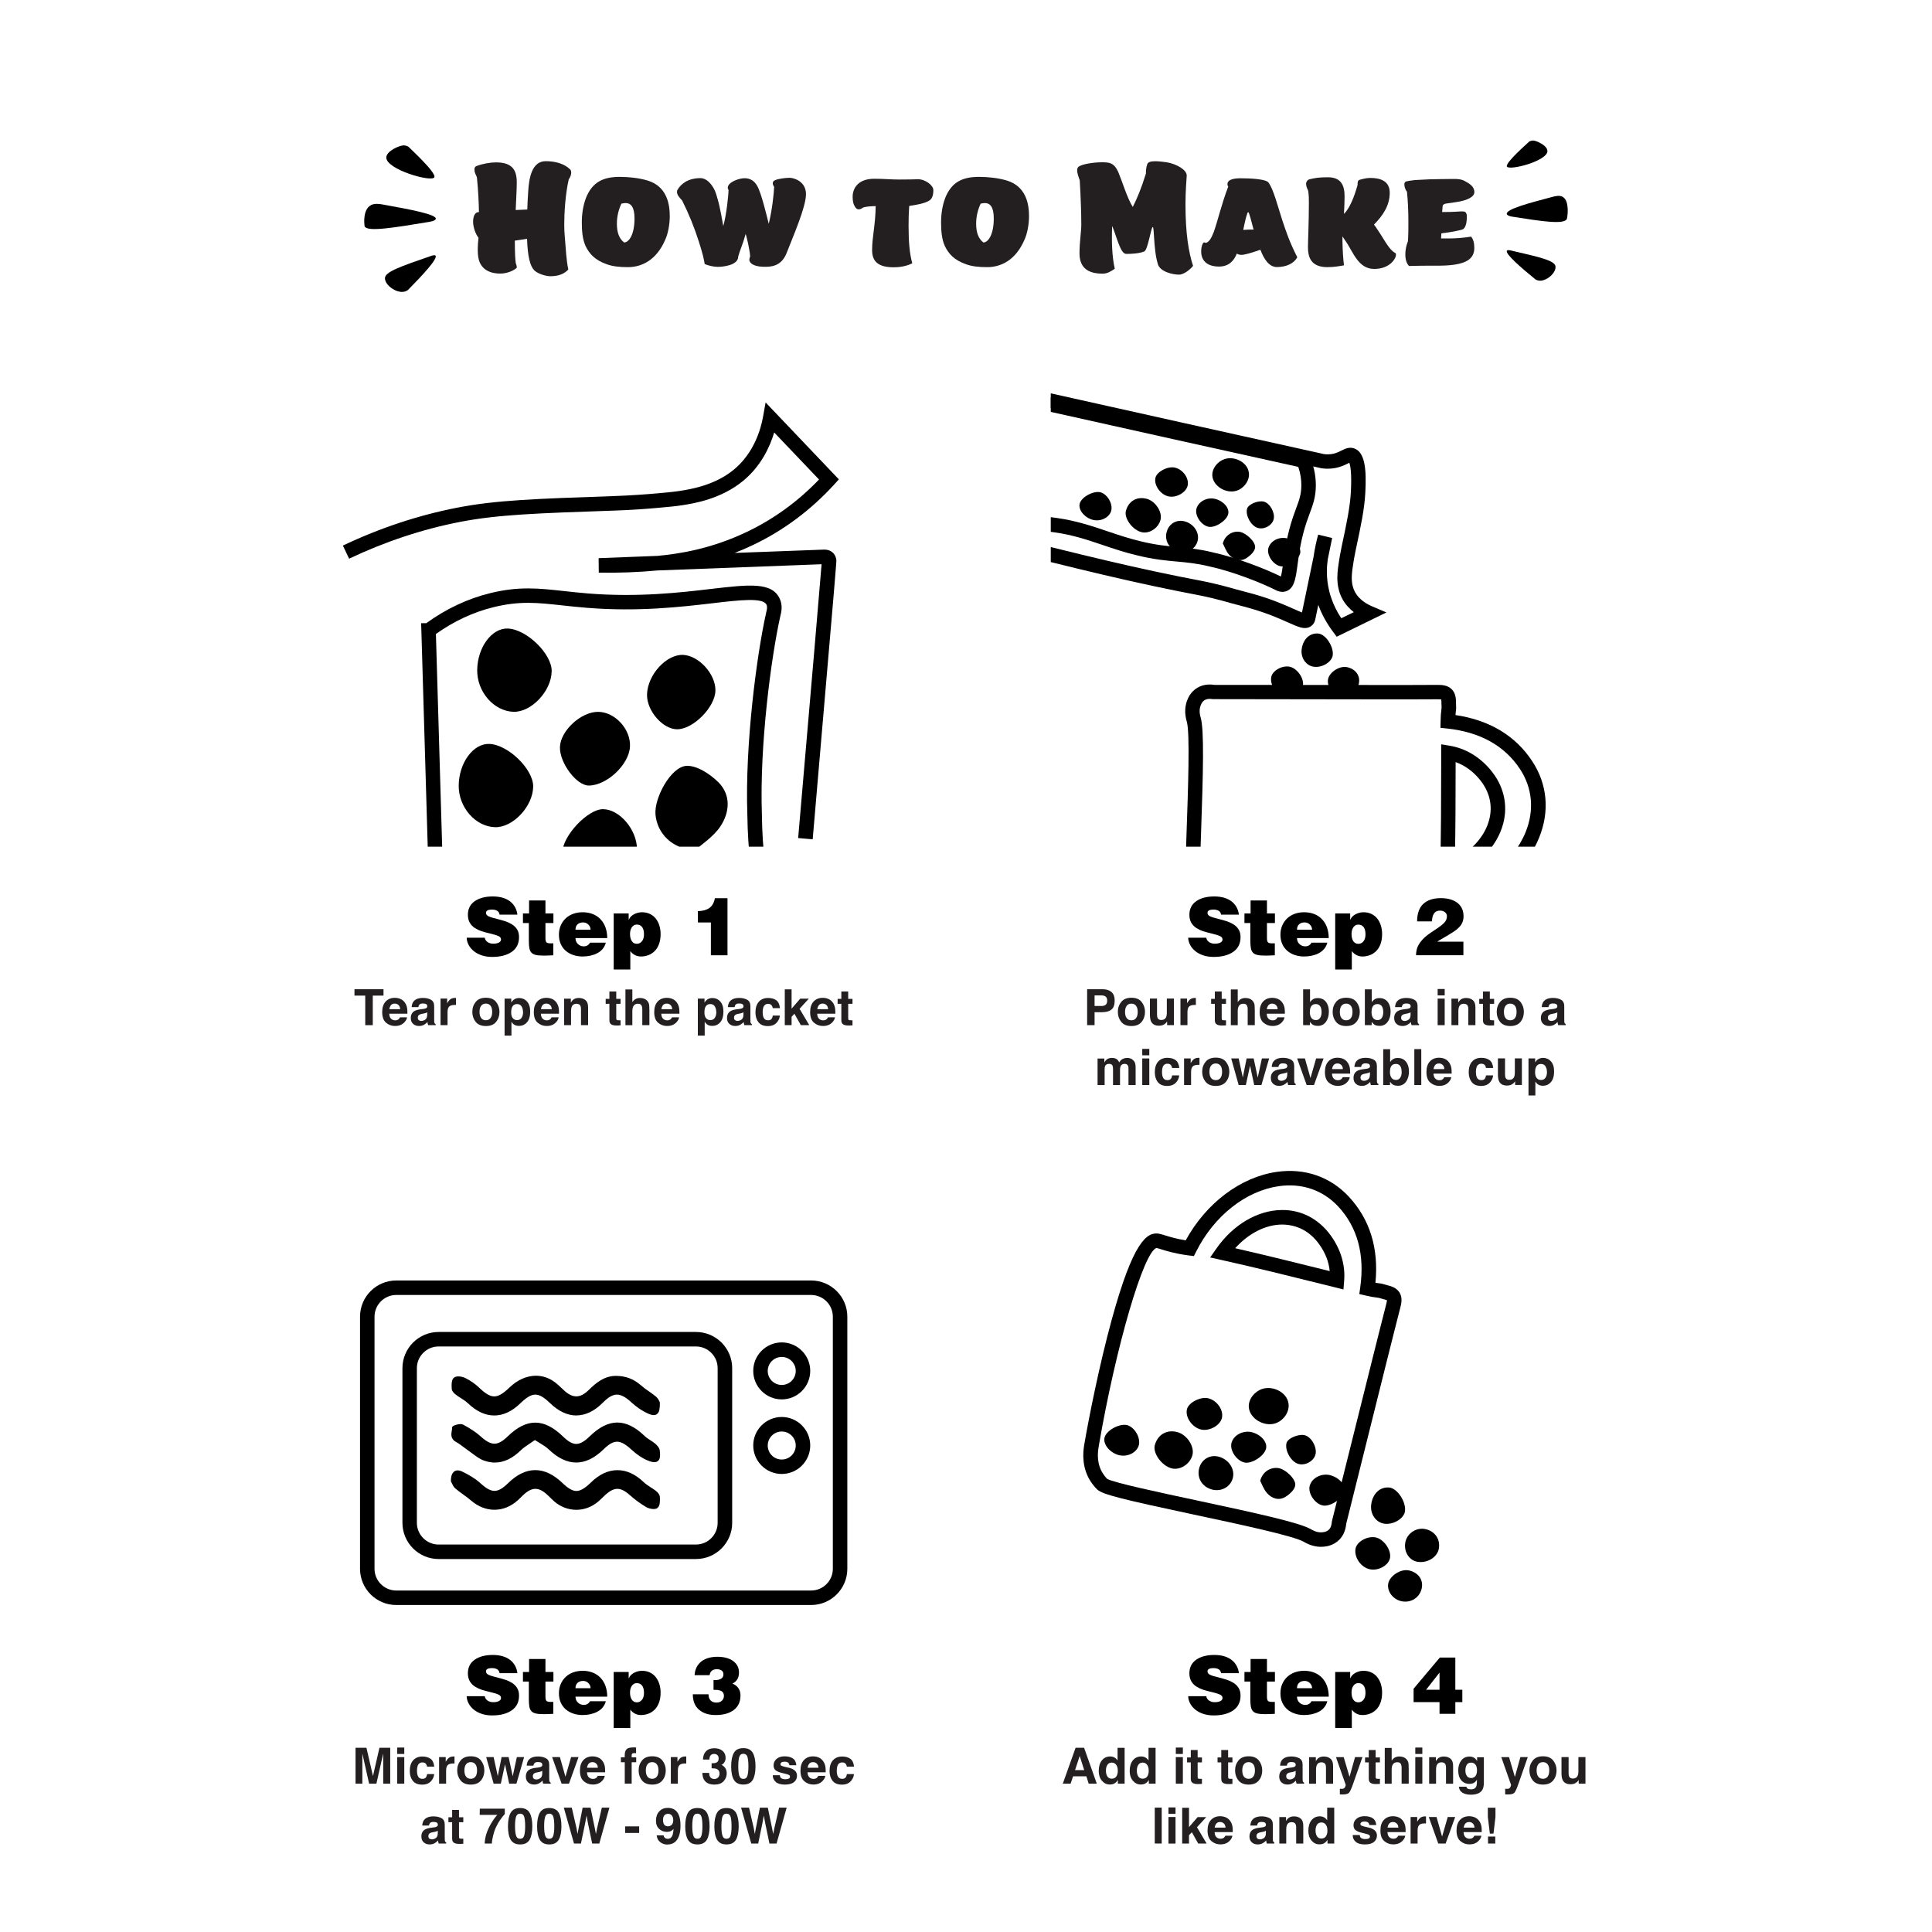 <svg viewBox="0 0 400 400" version="1.1" xmlns:xlink="http://www.w3.org/1999/xlink" xmlns="http://www.w3.org/2000/svg">
  <defs>
    <style>
      .cls-1 {
        fill: none;
      }

      .cls-2 {
        fill: #231f20;
      }

      .cls-3 {
        clip-path: url(#clippath-1);
      }

      .cls-4 {
        clip-path: url(#clippath-3);
      }

      .cls-5 {
        clip-path: url(#clippath-2);
      }

      .cls-6 {
        clip-path: url(#clippath);
      }
    </style>
    <clipPath id="clippath">
      <rect height="103.3" width="113.63" y="72" x="68.17" class="cls-1"></rect>
    </clipPath>
    <clipPath id="clippath-1">
      <rect height="103.3" width="113.63" y="72" x="217.55" class="cls-1"></rect>
    </clipPath>
    <clipPath id="clippath-2">
      <rect height="103.3" width="113.63" y="229.05" x="68.17" class="cls-1"></rect>
    </clipPath>
    <clipPath id="clippath-3">
      <rect height="103.3" width="113.63" y="229.05" x="217.55" class="cls-1"></rect>
    </clipPath>
  </defs>
  
  <g>
    <g id="Layer_1">
      <g class="cls-6">
        <path d="M97.94,285.44c-2.16,0-4.44-.56-5.63-2.84-.14-.26-.27-.55-.37-.84l-.18-.18v-.55c-.05-.5-.13-1.23-.23-2.1v-.14c-1.32-47.19-2.72-95.68-4.29-148.23l-.05-1.54h1.07c4.1-2.97,8.54-5.06,13.21-6.21,5.96-1.47,10.07-1.01,15.28-.44,1.56.17,3.18.35,5.01.5,10.35.83,19.09-.19,25.47-.94,7.88-.92,12.64-1.48,14.23,2.08.63,1.41.29,2.77.13,3.42l-.04.16c-1.88,8.41-4.31,26.69-3.81,40.99.08,7.53.95,13.06,1.87,18.91,1,6.37,2.04,12.96,2.11,22.53.12,7.22-.4,13.88-.9,20.31-.74,9.51-1.44,18.48-.28,29.32.52,5.41,1.42,11.44,2.47,16.56.47,1.79.83,3.91-.28,5.45-1.17,1.63-3.41,1.92-6.02,2.11-9.92,1.18-19.34.97-28.45.76-9.03-.21-18.37-.42-28.07.76-.7.09-1.47.17-2.27.17ZM94.77,280.75c.05.15.11.3.19.44.4.77,1.31,1.58,4.87,1.1,9.93-1.21,19.38-.99,28.52-.78,9.02.21,18.34.42,28.06-.74h.07c1.1-.08,3.38-.25,3.82-.87.16-.23.35-.92-.2-3.02-1.09-5.3-2.01-11.45-2.54-16.94-1.2-11.1-.45-20.63.27-29.86.5-6.36,1.01-12.95.89-20.04-.08-9.36-1.09-15.84-2.08-22.1-.94-5.96-1.82-11.6-1.91-19.31-.51-14.52,1.96-33.14,3.88-41.71l.05-.23c.11-.43.25-1.01.04-1.48-.69-1.54-5.53-.98-11.14-.32-6.51.76-15.42,1.81-26.06.95-1.87-.15-3.51-.33-5.09-.5-5.11-.56-8.79-.97-14.23.37-4.2,1.03-8.21,2.9-11.93,5.55,1.56,52.23,2.95,100.44,4.26,147.37.08.64.14,1.2.19,1.66l.06.06v.4Z"></path>
        <g>
          <path d="M143.99,175.96c-4.8-.07-7.95-3.45-8.28-7.33-.29-3.4,3.15-9.82,6.35-10.06,2.15-.16,4.9,1.65,6.63,3.34,2.69,2.65,2.41,6.29.44,9.21-1.48,2.19-3.92,3.73-5.13,4.84Z"></path>
          <path d="M133.96,143.8c.1-4.1,4.02-8.38,7.5-8.21,3.27.17,6.72,4,6.66,7.39-.06,3.44-4.63,8.04-7.96,8.01-2.97-.03-6.28-3.87-6.2-7.19Z"></path>
          <path d="M94.97,162.6c.06-4.69,3.02-8.7,6.33-8.58,3.89.14,9.14,5.24,9.09,8.84-.06,4.11-4.21,8.52-7.92,8.4-4.08-.14-7.56-4.16-7.5-8.66Z"></path>
          <path d="M98.8,138.71c.06-4.69,3.02-8.7,6.33-8.58,3.89.14,9.14,5.24,9.09,8.84-.06,4.11-4.21,8.52-7.92,8.4-4.08-.14-7.56-4.16-7.5-8.66Z"></path>
          <path d="M123.96,183.97c-3.92-.01-7.6-3.71-7.52-7.54.08-3.44,5.29-8.94,8.43-8.9,3.39.04,6.94,4.18,7.01,8.18.08,4.17-3.87,8.28-7.93,8.26Z"></path>
          <path d="M115.93,154.68c.1-3.4,4.4-7.36,7.95-7.3,3.49.05,6.75,3.64,6.55,7.21-.21,3.71-4.74,8-8.5,8.05-2.54.04-6.09-4.68-6-7.96Z"></path>
        </g>
        <path d="M168.24,173.77l-2.99-.26c2.8-32.37,4.53-52.61,4.85-56.69-2.76.1-14.92.55-33.79,1.28-.03,0-.07,0-.1,0-4.08.38-8.2.53-12.24.46l-.03-3c4.24-.16,8.32-.32,12.18-.47,4.38-.41,11.01-1.39,18.51-4.97,5.55-2.64,10.57-6.29,14.94-10.84l-9.28-9.74c-.92,3.05-2.75,6.96-6.39,9.98-4.61,3.82-10.23,4.7-12.64,5.08-1.37.21-2.54.32-4.87.53-2.16.2-5.5.46-9.19.58-16.06.55-24.1.83-31.88,2.33-7.81,1.51-15.56,4.08-23.04,7.63l-1.29-2.71c7.71-3.67,15.7-6.31,23.76-7.87,8.01-1.55,16.12-1.82,32.29-2.38,3.67-.13,6.95-.38,9.07-.57,2.27-.21,3.4-.31,4.68-.51,2.16-.34,7.21-1.13,11.18-4.43,4.16-3.45,5.55-8.35,6.02-10.96l.52-2.92,15.17,15.93-.94,1.03c-4.85,5.32-10.51,9.54-16.82,12.55-1.3.62-2.58,1.17-3.82,1.65,10.98-.42,18.04-.68,18.49-.69.98-.02,1.58.37,1.91.7.08.08.21.23.34.46.07.12.26.5.32.99.03.23.05.5-4.9,57.81Z"></path>
      </g>
      <g class="cls-3">
        <path d="M276.11,199.18c-8.62,0-17.35-.47-21.64-.79-1.12-.08-4.1-.31-6.6-2.44l.02-.02c-1.07-.77-2.06-2.44-2.07-2.46-.73-1.29-.69-5.79-.17-20.62.33-9.42.74-21.14.07-23.41-.58-1.94-.3-3.42.03-4.33.17-.45.67-1.83,2.14-2.71,1.01-.6,2.21-.81,3.57-.6l34.01.02c2.08,0,4.16,0,6.24,0h.42c1.81,0,3.62,0,5.43-.02.84,0,2.1,0,3,.9.6.6.89,1.46.88,2.61,0,.23,0,.41.02.58.02.41.05.87-.06,1.55-.02.13-.04.32-.06.6,7.09,1.06,12.45,4.29,15.93,9.62h0c3.1,4.74,3.59,10.33,1.4,15.74-2.85,7.03-9.82,12.65-18.35,14.88-.17,2.04-.08,3.54-.02,4.49.03.58.06.96.02,1.29-.25,2.42-2.8,4.71-19.6,5.08-1.51.03-3.05.05-4.6.05ZM249.74,193.61l.07.06c1.76,1.5,3.95,1.66,4.88,1.73,20.91,1.57,41.24.74,42.65-1.74-.01-.03-.03-.4-.05-.73-.07-1.16-.18-3.11.12-5.83l.14-1.24,1.04-.26c8.06-1.81,14.68-6.92,17.28-13.34,1.81-4.47,1.41-9.07-1.13-12.97-3.2-4.89-8.29-7.73-15.14-8.46l-1.37-.14.03-1.38c.02-1.02.07-1.79.16-2.34.06-.37.05-.57.03-.92-.01-.24-.03-.49-.02-.79,0-.22-.01-.36-.03-.44-.13-.02-.37-.04-.83-.04-1.81,0-3.62.01-5.44.02h-.42c-2.08,0-4.16,0-6.24,0l-34.38-.05c-.69-.12-1.25-.05-1.66.19-.57.34-.77.9-.87,1.18-.18.48-.32,1.29.02,2.41.76,2.59.52,11.35.07,24.41-.27,7.84-.61,17.57-.18,19.11.47.8,1.11,1.39,1.28,1.54Z"></path>
        <path d="M298.11,182.48l.06-2.24c.19-7.21.2-14.56.21-21.66v-4.48s1.75.29,1.75.29c3.25.54,6.18,2.27,8.46,5,2.72,3.24,3.66,7.19,2.64,11.1-1.26,4.85-5.38,9.04-11.02,11.19l-2.09.8ZM301.37,157.79v.79c0,6.34-.02,12.88-.15,19.35,3.65-1.93,6.24-4.89,7.1-8.2.78-2.99.07-5.9-2.03-8.42-1.42-1.69-3.06-2.87-4.91-3.52Z"></path>
        <g>
          <path d="M265.46,122.53c-.67,0-1.19-.28-1.4-.39-2.76-1.4-8.81-3.83-13.76-4.89-2.59-.62-4.56-.8-6.65-.99-2.35-.21-4.77-.43-8.19-1.27-2.57-.6-4.86-1.38-7.09-2.13-3.2-1.08-6.23-2.11-10.02-2.64-1.91-.29-4.06-.5-5.9-.58-.78,0-1.86-.08-2.57-.91-.79-.93-.58-2.16-.42-3.07.48-3.66,1.4-6.98,2.29-10.2.91-3.28,1.77-6.37,2.21-9.82.22-1.89,1.02-3.02,2.36-3.35.08-.02.16-.04.24-.05l.24-.14.53.13c.17.03.4.06.68.09l.14.02c17.38,3.88,34.72,7.73,52.08,11.57l1.49.33-.24,1.03c.64,1.73.96,3.51.95,5.28-.02,2.39-.6,3.95-1.27,5.75-.19.52-.4,1.07-.61,1.69-1.18,3.48-1.6,6.6-1.9,8.88-.41,3.06-.7,5.27-2.77,5.64-.15.03-.29.04-.43.04ZM212.5,106.63c2.03.09,4.29.31,6.29.61,4.05.57,7.36,1.69,10.55,2.77,2.15.73,4.38,1.48,6.82,2.06,3.21.78,5.52.99,7.76,1.2,2.1.19,4.28.39,7.04,1.06,5.06,1.09,11.28,3.56,14.23,5.03.19-.64.35-1.87.49-2.9.32-2.4.76-5.68,2.03-9.44.22-.65.44-1.23.64-1.78.64-1.72,1.06-2.86,1.08-4.72.01-1.29-.2-2.59-.64-3.86-17.08-3.77-34.13-7.56-51.22-11.38-.08-.01-.16-.02-.23-.03l-.07.04-.17-.04c-.05.12-.11.35-.15.75-.47,3.68-1.4,7.03-2.3,10.26-.87,3.13-1.76,6.36-2.21,9.82v.07c-.05.21-.07.37-.09.49.05,0,.1,0,.15,0Z"></path>
          <path d="M276.74,131.81l-.74-.99c-1.32-1.76-2.35-3.63-3.06-5.58-.6,2.86-.62,2.97-.63,3.02-.2.9-.73,1.33-1.14,1.54-1.13.57-2.32.04-4.47-.92-1.86-.83-4.42-1.97-8.05-2.99-1.35-.38-3.21-.86-3.63-.97-.1-.03-3.55-1.06-6.9-1.7-12.73-2.42-24.56-5.28-44.69-10.4-.53-.11-2.32-.48-3.01-1.94-.28-.59-.47-1.56.19-2.87,1.97-4.06,2.45-7.51,2.9-11.93.36-2.24,1.04-4.16,1.7-6.02.29-.81.57-1.63.84-2.48.48-1.64.88-3.47,1.11-5.12.07-.98.46-1.76,1.13-2.24,1.08-.78,2.35-.42,3.04-.23,1.15.33,1.98.6,2.6.8.51.16.99.32,1.21.36l.24-.13.41.09c.33.01.68.07,1.06.17,18.53,4.14,37.09,8.27,55.67,12.38.54.12,1.07.24,1.61.36.31.04.62.05.92.04,1.2-.03,1.98-.42,2.67-.77.74-.37,1.59-.79,2.59-.47,2.44.76,2.58,4.81,2.37,9.08-.17,3.44-.92,6.98-1.97,11.87-.29,1.34-.48,2.52-.59,3.29-.12.83-.18,1.21-.21,1.65-.06.78-.18,2.4.65,3.91.89,1.61,2.55,2.5,3.46,2.89l3.03,1.29-10.31,5.03ZM272.89,110.69l2.92.7-.91,4.41c-.2,1.42-.4,3.76.32,6.66.11.45.24.89.39,1.31.49,1.46,1.19,2.88,2.09,4.23l2.59-1.26c-.86-.67-1.71-1.55-2.34-2.69-1.26-2.28-1.09-4.59-1.02-5.57.04-.55.11-1.02.23-1.87.12-.81.32-2.07.61-3.42,1.03-4.82,1.76-8.26,1.92-11.46.19-3.9-.12-5.38-.33-5.92-.1.05-.21.1-.3.15-.82.41-2.07,1.02-3.92,1.08-.49.01-.98-.01-1.47-.08l-.12-.02c-.57-.12-1.13-.25-1.69-.38-18.58-4.11-37.13-8.24-55.73-12.39-.08-.02-.14-.04-.2-.05l-.1.06-.27-.06c-.12.01-.23.02-.35.02-.62,0-1.18-.18-2.2-.51-.6-.19-1.39-.45-2.5-.77-.08-.02-.22-.06-.36-.09,0,0,0,0,0,0-.27,1.88-.7,3.86-1.22,5.66-.28.91-.58,1.76-.88,2.61-.64,1.81-1.24,3.53-1.55,5.42-.48,4.65-.99,8.34-3.18,12.86l-.02.03c-.05.1-.08.17-.1.23.13.07.4.19.92.3,20.14,5.12,31.92,7.97,44.58,10.37,3.51.67,6.99,1.71,7.14,1.75.38.1,2.27.59,3.64.97,3.84,1.08,6.62,2.32,8.46,3.14.56.25,1.16.52,1.62.7.26-1.24.9-4.3,2.41-11.58v-.03c.22-1.52.54-3.05.95-4.53Z"></path>
          <g>
            <path d="M269.5,134.41c.28-2.1,1.69-3.42,3.46-3.24,1.51.15,3.19,2.69,2.97,4.48-.18,1.42-2.21,2.65-3.95,2.39-1.61-.24-2.72-1.86-2.48-3.64Z"></path>
            <path d="M266.93,138.02c1.59.27,3.12,2.41,2.82,3.95-.27,1.38-2.13,2.44-3.75,2.15-1.71-.31-3.08-2.21-2.81-3.9.21-1.32,2.16-2.47,3.74-2.2Z"></path>
            <path d="M277.54,144.01c-1.66-.31-2.86-1.89-2.58-3.38.28-1.48,2.37-2.82,3.9-2.51,1.79.37,2.82,1.77,2.48,3.38-.36,1.77-1.99,2.84-3.8,2.5Z"></path>
            <path d="M237.39,103.26c1.83.48,3.31,2.74,2.88,4.38-.46,1.74-2.38,2.96-3.99,2.52-1.87-.5-3.59-2.9-3.17-4.41.56-2.03,2.27-3.01,4.29-2.48Z"></path>
            <path d="M244.02,114.2c-1.87-.48-2.93-2.15-2.5-3.97.41-1.74,2.01-2.73,3.71-2.3,1.91.48,3.15,2.32,2.73,4.03-.42,1.7-2.15,2.69-3.94,2.23Z"></path>
            <path d="M253.17,112.52c.48-1.78,2.04-2.64,3.52-2.4,1.29.21,3.37,2.1,3.16,3.32-.14.82-1.08,1.67-1.87,2.16-1.24.75-2.57.3-3.48-.71-.68-.76-1.02-1.82-1.32-2.37Z"></path>
            <path d="M243.24,96.81c1.7.38,3.01,2.25,2.64,3.77-.34,1.4-2.34,2.53-3.91,2.2-1.72-.35-3.12-2.35-2.74-3.89.31-1.25,2.54-2.41,4.02-2.08Z"></path>
            <path d="M251.66,103.31c1.74.47,2.96,1.95,2.61,3.17-.42,1.44-2.82,2.92-4.16,2.56-1.53-.41-2.78-2.38-2.39-3.75.44-1.51,2.27-2.43,3.94-1.98Z"></path>
            <path d="M266.55,111.48c1.74.47,2.96,1.95,2.61,3.17-.42,1.44-2.82,2.92-4.16,2.56-1.53-.41-2.78-2.38-2.39-3.75.44-1.51,2.27-2.43,3.94-1.98Z"></path>
            <path d="M225.85,107.5c-1.68-.66-2.73-2.26-2.24-3.44.58-1.39,3.13-2.59,4.42-2.08,1.48.58,2.5,2.67,1.96,3.99-.6,1.45-2.52,2.16-4.14,1.53Z"></path>
            <path d="M261.71,103.87c1.26.36,2.33,2.34,1.98,3.66-.35,1.3-2,2.18-3.31,1.76-1.37-.43-2.54-2.52-2.2-3.93.23-.95,2.32-1.83,3.54-1.49Z"></path>
            <path d="M258.56,97.8c.24,1.63-.96,3.25-2.45,3.77-2.19.76-4.96-.9-5.11-3.07-.1-1.53,1.12-3,2.56-3.46,2.05-.66,4.68.65,4.99,2.76Z"></path>
          </g>
        </g>
      </g>
      <g class="cls-5">
        <g>
          <path d="M167.93,332.3h-85.89c-4.14,0-7.5-3.36-7.5-7.5v-52.19c0-4.14,3.36-7.5,7.5-7.5h85.89c4.14,0,7.5,3.36,7.5,7.5v52.19c0,4.14-3.36,7.5-7.5,7.5ZM82.04,268.11c-2.48,0-4.5,2.02-4.5,4.5v52.19c0,2.48,2.02,4.5,4.5,4.5h85.89c2.48,0,4.5-2.02,4.5-4.5v-52.19c0-2.48-2.02-4.5-4.5-4.5h-85.89Z"></path>
          <path d="M144.09,322.78h-53.27c-4.14,0-7.5-3.36-7.5-7.5v-32.01c0-4.14,3.36-7.5,7.5-7.5h53.27c4.14,0,7.5,3.36,7.5,7.5v32.01c0,4.14-3.36,7.5-7.5,7.5ZM90.81,278.77c-2.48,0-4.5,2.02-4.5,4.5v32.01c0,2.48,2.02,4.5,4.5,4.5h53.27c2.48,0,4.5-2.02,4.5-4.5v-32.01c0-2.48-2.02-4.5-4.5-4.5h-53.27Z"></path>
          <path d="M161.85,289.73c-3.25,0-5.9-2.65-5.9-5.9s2.65-5.9,5.9-5.9,5.9,2.65,5.9,5.9-2.65,5.9-5.9,5.9ZM161.85,280.94c-1.6,0-2.9,1.3-2.9,2.9s1.3,2.9,2.9,2.9,2.9-1.3,2.9-2.9-1.3-2.9-2.9-2.9Z"></path>
          <path d="M161.85,305.17c-3.25,0-5.9-2.65-5.9-5.9s2.65-5.9,5.9-5.9,5.9,2.65,5.9,5.9-2.65,5.9-5.9,5.9ZM161.85,296.38c-1.6,0-2.9,1.3-2.9,2.9s1.3,2.9,2.9,2.9,2.9-1.3,2.9-2.9-1.3-2.9-2.9-2.9Z"></path>
          <g>
            <path d="M102.49,302.81c-.75,0-1.51-.14-2.28-.41-.88-.31-1.65-.89-2.39-1.45-.29-.22-.58-.43-.88-.64-.32-.22-.63-.45-.94-.69-.52-.39-1.03-.78-1.59-1.08-1.17-.63-.99-1.63-.88-2.3.04-.21.08-.41.07-.6v-.18l.14-.15c.23-.24,1.1-.47,1.6-.47.22,0,.4.04.54.11,1.57.84,2.76,1.64,3.73,2.52,1.08.98,1.96,1.43,2.76,1.43s1.67-.47,2.69-1.46c2-1.96,3.88-2.9,5.76-2.9s3.75.94,5.75,2.88c1.1,1.06,1.94,1.53,2.74,1.53s1.67-.49,2.78-1.57c1.98-1.93,3.85-2.86,5.72-2.86s3.71.92,5.69,2.82c.34.32.73.58,1.13.83.35.23.69.45,1.01.71.32.27.88.82.96,1.43.14,1.07.06,1.69-.26,2.06-.21.23-.5.36-.86.36s-.81-.12-1.42-.37c-1.08-.44-2.22-1.21-3.37-2.27-1.2-1.11-2.11-1.6-2.93-1.6s-1.66.47-2.76,1.54c-1.91,1.87-3.78,2.77-5.7,2.77s-3.78-.9-5.73-2.75c-.53-.5-1.17-.89-1.91-1.34-.3-.18-.6-.36-.91-.56-.32.22-.62.42-.92.62-.76.51-1.42.94-1.98,1.48-1.76,1.71-3.52,2.55-5.38,2.55Z"></path>
            <path d="M119.31,312.59c-1.67,0-3.31-.63-4.61-1.78-.28-.25-.55-.51-.81-.77-.23-.22-.45-.45-.69-.66-.85-.76-1.62-1.13-2.36-1.13s-1.54.39-2.4,1.18l-.56.54c-.23.23-.46.45-.7.67-1.42,1.27-3.08,1.94-4.81,1.94s-3.41-.67-4.86-1.93c-.53-.46-1.09-.86-1.66-1.27-.54-.39-1.08-.78-1.58-1.21-.33-.28-.52-.67-.7-1.04-.07-.15-.14-.29-.21-.42-.04-2.08.96-2.28,1.39-2.28.31,0,.67.1,1.05.29,1.09.54,2.5,1.3,3.64,2.34,1.24,1.13,2.12,1.61,2.94,1.61s1.7-.5,2.85-1.63c1.81-1.77,3.69-2.67,5.59-2.67s3.77.89,5.61,2.65c1.2,1.15,2.09,1.67,2.91,1.67s1.75-.54,2.98-1.74c1.74-1.7,3.59-2.57,5.51-2.57s3.73.84,5.46,2.5c.43.41.93.73,1.44,1.06.36.23.73.47,1.07.73.19.15.79.67.82,1.26.03.81.07,1.81-.48,2.26-.19.16-.47.24-.82.24-.51,0-1.14-.17-1.56-.42-1.16-.69-2.3-1.52-3.37-2.47-.99-.88-1.81-1.29-2.57-1.29s-1.59.41-2.55,1.31l-.5.48c-.46.44-.92.88-1.44,1.25-1.2.85-2.59,1.3-4,1.3Z"></path>
            <path d="M119.35,293.06c-1.88,0-3.71-.86-5.46-2.55-1.28-1.24-2.2-1.77-3.06-1.77s-1.79.54-3.09,1.79c-1.73,1.68-3.55,2.53-5.41,2.53s-3.69-.85-5.45-2.53c-.43-.41-.94-.73-1.45-1.06-.36-.23-.73-.47-1.07-.73-.25-.19-.82-.68-.84-1.26-.05-.93-.04-1.87.49-2.27.21-.16.52-.24.89-.24.48,0,1.07.14,1.49.36,1.06.54,2.04,1.22,2.81,1.97,1.33,1.27,2.26,1.81,3.13,1.81s1.81-.55,3.14-1.83c1.63-1.58,3.58-2.45,5.49-2.45,1.31,0,2.59.41,3.71,1.19.63.44,1.19.97,1.75,1.51l.33.31c.9.85,1.74,1.26,2.56,1.26s1.66-.42,2.54-1.28c1.6-1.56,3.25-2.96,5.72-2.96,2.01.02,3.66.66,5.12,1.95.52.46,1.08.86,1.65,1.25.5.35,1,.7,1.47,1.09.38.31.6.76.71,1l.06.1.04.2c.01,1.23-.12,1.86-.49,2.22-.2.21-.47.31-.79.31s-.71-.11-1.23-.34c-1.13-.51-2.29-1.29-3.37-2.28-1.21-1.12-2.14-1.62-3.01-1.62s-1.78.51-2.92,1.67c-1.74,1.75-3.59,2.64-5.5,2.64Z"></path>
          </g>
        </g>
      </g>
      <g class="cls-4">
        <g>
          <g>
            <path d="M283.89,311.5c.3-2.28,1.84-3.72,3.77-3.52,1.64.17,3.47,2.93,3.23,4.88-.19,1.54-2.41,2.88-4.3,2.6-1.75-.26-2.95-2.02-2.7-3.96Z"></path>
            <path d="M297.92,320.53c-.28,1.8-2.27,3.11-4.33,2.84-1.77-.23-2.96-2-2.65-3.95.29-1.86,2.17-3.19,4.04-2.86,2,.35,3.24,2.02,2.93,3.97Z"></path>
            <path d="M284.71,318.28c1.73.29,3.4,2.62,3.07,4.3-.29,1.5-2.31,2.65-4.08,2.34-1.86-.34-3.35-2.4-3.06-4.24.22-1.44,2.34-2.68,4.07-2.39Z"></path>
            <path d="M290.23,331.53c-1.8-.34-3.11-2.05-2.81-3.67.3-1.61,2.57-3.07,4.24-2.73,1.95.4,3.06,1.92,2.7,3.68-.4,1.92-2.17,3.09-4.13,2.72Z"></path>
            <path d="M243.75,296.5c1.99.52,3.6,2.97,3.13,4.76-.5,1.89-2.59,3.21-4.34,2.74-2.03-.55-3.91-3.16-3.45-4.8.61-2.2,2.47-3.28,4.66-2.7Z"></path>
            <path d="M250.97,308.4c-2.03-.52-3.18-2.34-2.72-4.32.45-1.89,2.18-2.97,4.03-2.5,2.08.53,3.43,2.52,2.97,4.39-.45,1.85-2.34,2.92-4.29,2.43Z"></path>
            <path d="M260.91,306.57c.52-1.94,2.22-2.87,3.82-2.61,1.41.23,3.66,2.29,3.43,3.61-.15.89-1.17,1.82-2.04,2.35-1.35.82-2.8.33-3.78-.77-.74-.83-1.11-1.97-1.44-2.58Z"></path>
            <path d="M250.11,289.49c1.85.42,3.27,2.45,2.87,4.1-.37,1.52-2.54,2.75-4.25,2.39-1.87-.39-3.4-2.55-2.98-4.23.34-1.36,2.77-2.62,4.37-2.26Z"></path>
            <path d="M259.27,296.55c1.9.51,3.22,2.12,2.83,3.45-.46,1.57-3.07,3.17-4.52,2.78-1.66-.44-3.03-2.59-2.6-4.08.47-1.64,2.46-2.64,4.29-2.16Z"></path>
            <path d="M275.46,305.44c1.9.51,3.22,2.12,2.83,3.45-.46,1.57-3.07,3.17-4.52,2.78-1.66-.44-3.03-2.59-2.6-4.08.47-1.64,2.46-2.64,4.29-2.16Z"></path>
            <path d="M231.2,301.12c-1.83-.71-2.97-2.46-2.43-3.74.63-1.51,3.4-2.81,4.8-2.26,1.6.63,2.72,2.91,2.13,4.34-.65,1.58-2.74,2.35-4.5,1.67Z"></path>
            <path d="M270.2,297.17c1.37.39,2.53,2.54,2.15,3.98-.38,1.41-2.17,2.37-3.6,1.92-1.48-.47-2.76-2.74-2.4-4.28.25-1.03,2.53-1.99,3.85-1.62Z"></path>
            <path d="M266.77,290.57c.26,1.77-1.04,3.54-2.66,4.1-2.38.82-5.4-.98-5.56-3.34-.11-1.67,1.22-3.26,2.79-3.77,2.23-.72,5.09.7,5.43,3Z"></path>
          </g>
          <path d="M273.49,320.25c-.94,0-2.18-.22-3.56-1.04-2.07-1.22-13.54-3.67-22.76-5.63-14.51-3.1-18.89-4.15-19.97-5.17-1.19-1.13-1.85-2.47-1.92-2.62-1.45-2.92-.95-5.86-.75-6.97.86-5,3.02-16.03,5.65-25.63,4.44-16.21,7.28-18.12,9.69-17.78.33.05.7.16,1.25.33.9.28,2.34.73,4.36,1.07,4.23-7.73,11.38-13.13,18.89-14.19,5.78-.82,11.08,1.02,14.93,5.18,4.33,4.68,6.17,10.66,5.47,17.79.28.05.47.07.6.08.67.06,1.12.2,1.51.32.17.05.34.11.56.16,1.12.27,1.88.75,2.33,1.48.66,1.09.35,2.32.14,3.13-.48,1.89-.96,3.78-1.44,5.67-.51,2.02-1.01,4.03-1.52,6.05l-8.23,33c-.13,1.38-.62,2.49-1.45,3.32-1.22,1.21-2.67,1.37-3.15,1.42-.19.02-.4.03-.62.03ZM229.21,306.18c1.39.8,10.92,2.83,18.59,4.47,12.78,2.73,21.33,4.62,23.63,5.97,1.04.62,1.86.68,2.37.62.29-.03.88-.09,1.35-.56.34-.33.53-.86.59-1.56l.04-.25,8.26-33.11c.5-2.02,1.01-4.04,1.52-6.06.48-1.89.96-3.79,1.44-5.68.11-.44.15-.69.16-.82-.08-.04-.21-.08-.42-.14-.29-.07-.53-.14-.76-.21-.33-.1-.53-.16-.89-.2-.57-.05-1.32-.19-2.32-.42l-1.34-.31.19-1.36c.96-6.82-.57-12.45-4.53-16.74-3.16-3.41-7.53-4.92-12.3-4.24-6.86.97-13.42,6.15-17.13,13.53l-.48.95-1.06-.14s-.02,0-.03,0l-.17-.02c-2.72-.37-4.58-.95-5.69-1.3-.31-.1-.67-.21-.78-.23-2.66.77-8.4,20.29-11.95,40.95-.16.92-.53,3.08.5,5.15.02.03.46.95,1.22,1.7Z"></path>
          <path d="M278.15,266.97l-4.37-1.09c-6.89-1.71-14.01-3.49-21.04-5.05l-2.19-.49,1.29-1.84c3.46-4.95,8.52-7.93,13.53-7.98,4.04-.06,7.64,1.83,10.13,5.25h0c2.09,2.88,3.06,6.14,2.79,9.42l-.14,1.76ZM255.73,258.43c6.3,1.44,12.64,3.01,18.78,4.54l.79.2c-.18-1.95-.92-3.83-2.22-5.62-1.93-2.66-4.58-4.01-7.67-4.02-3.42.03-6.92,1.83-9.68,4.9Z"></path>
        </g>
      </g>
      <g>
        <path d="M252.81,189.34c-.06-.37-.24-.64-.56-.81-.28-.14-.61-.21-1.01-.21-.83,0-1.24.23-1.24.68,0,.31.18.55.55.72.37.17.96.35,1.76.54.69.18,1.27.34,1.73.49.46.15.9.36,1.34.63.44.27.79.62,1.06,1.05.27.43.4.96.4,1.59,0,1.33-.5,2.35-1.51,3.05-1.01.7-2.36,1.05-4.06,1.05-.76,0-1.46-.1-2.11-.31-.64-.21-1.2-.5-1.66-.87-.46-.37-.82-.79-1.08-1.27-.26-.48-.4-.99-.42-1.53h3.74c.08.42.29.73.64.94.32.2.69.3,1.11.3.5,0,.89-.08,1.18-.23.29-.15.44-.37.44-.64,0-.31-.18-.55-.54-.71-.36-.17-.94-.34-1.74-.53-.69-.17-1.27-.32-1.74-.47-.46-.15-.91-.36-1.36-.64s-.8-.64-1.07-1.09c-.27-.45-.41-1.01-.41-1.67,0-1.22.47-2.16,1.42-2.82.95-.66,2.19-.98,3.74-.98.8,0,1.51.1,2.12.29.61.19,1.12.46,1.54.8.41.34.74.74.98,1.2.24.46.39.95.45,1.48h-3.7Z"></path>
        <path d="M263.93,197.78c-.83.04-1.48.07-1.95.07-.71,0-1.26-.05-1.66-.14-.4-.09-.71-.25-.92-.48-.21-.23-.35-.53-.42-.92-.07-.39-.11-.91-.11-1.59v-3.62h-1.22v-1.98h1.27v-2.69h3.39v2.69h1.65v1.98h-1.65v3.14c0,.42.07.7.2.85.13.15.42.22.88.22h.55v2.46Z"></path>
        <path d="M268.53,194.23c0,.5.17.9.5,1.22.34.32.74.48,1.2.48.29,0,.54-.06.77-.19.23-.13.4-.32.52-.57h3.29c-.14.52-.37.96-.69,1.33-.32.37-.7.66-1.14.88-.44.22-.91.38-1.41.49-.5.1-1.02.16-1.55.16-.69,0-1.34-.1-1.94-.3-.6-.2-1.12-.49-1.57-.88-.45-.39-.79-.86-1.04-1.42-.25-.56-.37-1.2-.37-1.9s.12-1.33.37-1.91c.25-.58.59-1.07,1.04-1.49s.97-.73,1.56-.94,1.24-.32,1.93-.32c.78,0,1.49.13,2.12.38.63.25,1.17.62,1.61,1.09s.79,1.04,1.02,1.7c.23.66.35,1.39.35,2.18h-6.56ZM271.65,192.48c0-.4-.15-.75-.45-1.05-.3-.3-.66-.45-1.07-.45-.51,0-.9.13-1.18.4-.28.26-.42.63-.42,1.11h3.12Z"></path>
        <path d="M279.54,189.12v1.29h.03c.22-.5.59-.88,1.11-1.14.52-.26,1.05-.4,1.6-.4.63,0,1.19.12,1.68.36.49.24.9.57,1.22.99.32.42.57.91.73,1.45.16.54.24,1.11.24,1.72,0,.82-.12,1.52-.35,2.12s-.54,1.09-.93,1.45c-.39.37-.82.64-1.3.81-.48.17-.97.26-1.48.26-.89,0-1.63-.37-2.21-1.11v3.8h-3.44v-11.6h3.09ZM282.31,194.87c.27-.36.4-.83.4-1.43,0-.67-.14-1.18-.4-1.51-.27-.34-.64-.5-1.1-.5-.41,0-.74.18-1,.54-.26.36-.39.83-.39,1.41,0,.62.12,1.11.37,1.48.25.37.59.55,1.03.55s.81-.18,1.08-.54Z"></path>
        <path d="M293.18,197.78c0-.69.12-1.3.35-1.81.23-.51.58-1.01,1.04-1.5.33-.35.69-.67,1.08-.96s.87-.61,1.43-.98c.86-.56,1.49-1.04,1.89-1.44.4-.4.6-.86.6-1.39,0-.35-.14-.64-.42-.85s-.61-.32-.98-.32c-.6,0-1.02.21-1.29.62-.26.41-.4.95-.4,1.61h-3.09c.02-1.65.46-2.87,1.31-3.64.85-.78,2.06-1.17,3.63-1.17.63,0,1.22.07,1.78.21.56.14,1.06.37,1.5.67.44.3.78.7,1.03,1.18s.37,1.05.37,1.7c0,.46-.08.88-.23,1.24s-.36.68-.62.96c-.26.28-.54.52-.83.73s-.68.46-1.14.74l-.26.17c-.24.15-.61.37-1.11.65-.59.34-1.01.59-1.24.76h5.4v2.81h-9.8Z"></path>
        <path d="M228.2,209.57h-1.58v2.67h-1.54v-7.43h3.24c.75,0,1.34.19,1.79.57s.67.98.67,1.78c0,.88-.22,1.5-.67,1.86-.44.36-1.08.54-1.9.54ZM228.93,208.02c.2-.18.3-.46.3-.85s-.1-.66-.31-.83c-.2-.16-.49-.25-.85-.25h-1.45v2.19h1.45c.37,0,.65-.09.86-.27Z" class="cls-2"></path>
        <path d="M236.36,207.44c.46.58.7,1.27.7,2.06s-.23,1.5-.7,2.07c-.46.57-1.17.86-2.11.86s-1.65-.29-2.11-.86c-.46-.57-.7-1.26-.7-2.07s.23-1.48.7-2.06c.46-.58,1.17-.87,2.11-.87s1.65.29,2.11.87ZM234.24,207.79c-.42,0-.74.15-.97.45-.23.3-.34.72-.34,1.27s.11.98.34,1.28c.23.3.55.45.97.45s.74-.15.97-.45.34-.72.34-1.28-.11-.98-.34-1.27c-.23-.3-.55-.45-.97-.45Z" class="cls-2"></path>
        <path d="M241.64,211.47s-.05.07-.1.15c-.05.08-.12.16-.19.22-.23.2-.44.34-.65.41-.21.07-.46.11-.74.11-.81,0-1.36-.29-1.64-.88-.16-.32-.24-.8-.24-1.43v-3.31h1.47v3.31c0,.31.04.55.11.71.13.28.39.42.77.42.49,0,.83-.2,1.01-.6.09-.22.14-.5.14-.85v-2.99h1.46v5.5h-1.4v-.78Z" class="cls-2"></path>
        <path d="M247.19,208.07c-.58,0-.97.19-1.17.56-.11.21-.17.54-.17.98v2.63h-1.45v-5.5h1.37v.96c.22-.37.42-.62.58-.75.27-.23.62-.34,1.05-.34.03,0,.05,0,.07,0s.06,0,.12,0v1.47c-.09-.01-.17-.02-.24-.02-.07,0-.13,0-.17,0Z" class="cls-2"></path>
        <path d="M253.83,211.22v1.07l-.68.03c-.68.02-1.14-.09-1.39-.35-.16-.16-.24-.42-.24-.76v-3.38h-.77v-1.02h.77v-1.53h1.42v1.53h.89v1.02h-.89v2.91c0,.23.03.37.09.42.06.06.23.08.52.08.04,0,.09,0,.14,0,.05,0,.1,0,.14,0Z" class="cls-2"></path>
        <path d="M259.79,209.02v3.23h-1.47v-3.34c0-.3-.05-.53-.15-.72-.13-.26-.38-.38-.75-.38s-.67.13-.86.38-.3.62-.3,1.09v2.98h-1.43v-7.41h1.43v2.63c.21-.32.45-.54.72-.67.27-.13.56-.19.86-.19.34,0,.65.06.93.18.28.12.51.3.68.54.15.21.24.42.28.63.03.22.05.57.05,1.06Z" class="cls-2"></path>
        <path d="M265.94,210.63c-.04.33-.21.66-.51.99-.47.53-1.13.8-1.98.8-.7,0-1.32-.23-1.85-.68s-.8-1.18-.8-2.2c0-.95.24-1.68.72-2.19.48-.51,1.11-.76,1.88-.76.46,0,.87.09,1.24.26.37.17.67.44.91.81.22.33.35.7.42,1.13.04.25.05.62.05,1.09h-3.76c.02.55.19.94.52,1.16.2.14.44.21.72.21.3,0,.54-.08.72-.25.1-.09.19-.22.27-.38h1.47ZM264.52,208.95c-.02-.38-.14-.67-.35-.86-.21-.2-.46-.3-.77-.3-.33,0-.59.1-.77.31s-.3.49-.35.85h2.23Z" class="cls-2"></path>
        <path d="M272.83,212.39c-.45,0-.82-.09-1.09-.27-.16-.11-.34-.3-.53-.56v.69h-1.41v-7.42h1.43v2.64c.18-.26.38-.45.6-.58.26-.17.59-.25.99-.25.72,0,1.29.26,1.7.78.41.52.61,1.19.61,2.02s-.2,1.56-.61,2.12c-.4.56-.97.84-1.69.84ZM273.62,209.58c0-.39-.05-.71-.15-.97-.19-.48-.54-.73-1.06-.73s-.88.24-1.07.71c-.1.25-.15.58-.15.98,0,.47.1.86.31,1.17.21.31.53.46.95.46.37,0,.66-.15.86-.45s.31-.69.31-1.18Z" class="cls-2"></path>
        <path d="M280.83,207.44c.46.58.7,1.27.7,2.06s-.23,1.5-.7,2.07c-.46.57-1.17.86-2.11.86s-1.65-.29-2.11-.86c-.46-.57-.7-1.26-.7-2.07s.23-1.48.7-2.06c.46-.58,1.17-.87,2.11-.87s1.65.29,2.11.87ZM278.71,207.79c-.42,0-.74.15-.97.45-.23.3-.34.72-.34,1.27s.11.98.34,1.28c.23.3.55.45.97.45s.74-.15.97-.45.34-.72.34-1.28-.11-.98-.34-1.27c-.23-.3-.55-.45-.97-.45Z" class="cls-2"></path>
        <path d="M285.61,212.39c-.45,0-.82-.09-1.09-.27-.16-.11-.34-.3-.53-.56v.69h-1.41v-7.42h1.43v2.64c.18-.26.38-.45.6-.58.26-.17.59-.25.99-.25.72,0,1.29.26,1.7.78.41.52.61,1.19.61,2.02s-.2,1.56-.61,2.12c-.4.56-.97.84-1.69.84ZM286.39,209.58c0-.39-.05-.71-.15-.97-.19-.48-.54-.73-1.06-.73s-.88.24-1.07.71c-.1.25-.15.58-.15.98,0,.47.1.86.31,1.17.21.31.53.46.95.46.37,0,.66-.15.86-.45s.31-.69.31-1.18Z" class="cls-2"></path>
        <path d="M289.23,207.34c.38-.48,1.03-.73,1.96-.73.6,0,1.14.12,1.6.36s.7.69.7,1.35v2.52c0,.17,0,.39.01.64.01.19.04.32.09.38.05.07.12.12.21.17v.21h-1.56c-.04-.11-.07-.22-.09-.31-.02-.1-.03-.21-.04-.33-.2.22-.43.4-.69.55-.31.18-.66.27-1.05.27-.5,0-.91-.14-1.23-.43-.32-.28-.49-.69-.49-1.21,0-.68.26-1.17.78-1.47.29-.16.71-.28,1.26-.35l.49-.06c.27-.03.46-.08.57-.13.21-.09.31-.22.31-.41,0-.23-.08-.38-.23-.47-.16-.09-.39-.13-.69-.13-.34,0-.58.08-.72.25-.1.12-.17.29-.2.5h-1.39c.03-.48.16-.88.4-1.19ZM290.29,211.21c.13.11.3.17.49.17.31,0,.59-.09.85-.27.26-.18.4-.51.41-.99v-.53c-.09.06-.18.1-.27.14-.09.04-.22.07-.38.1l-.32.06c-.3.05-.52.12-.65.2-.22.13-.33.33-.33.61,0,.25.07.42.21.53Z" class="cls-2"></path>
        <path d="M299.11,204.76v1.33h-1.46v-1.33h1.46ZM299.11,206.75v5.5h-1.46v-5.5h1.46Z" class="cls-2"></path>
        <path d="M303.08,207.81c-.49,0-.82.21-1,.62-.09.22-.14.5-.14.84v2.98h-1.43v-5.49h1.39v.8c.19-.28.36-.49.52-.61.3-.22.67-.33,1.12-.33.57,0,1.03.15,1.39.45.36.3.54.79.54,1.48v3.7h-1.47v-3.34c0-.29-.04-.51-.12-.67-.14-.28-.41-.42-.81-.42Z" class="cls-2"></path>
        <path d="M309.34,211.22v1.07l-.68.03c-.68.02-1.14-.09-1.39-.35-.16-.16-.24-.42-.24-.76v-3.38h-.77v-1.02h.77v-1.53h1.42v1.53h.89v1.02h-.89v2.91c0,.23.03.37.09.42.06.06.23.08.52.08.04,0,.09,0,.14,0,.05,0,.1,0,.14,0Z" class="cls-2"></path>
        <path d="M314.8,207.44c.46.58.7,1.27.7,2.06s-.23,1.5-.7,2.07c-.46.57-1.17.86-2.11.86s-1.65-.29-2.11-.86c-.46-.57-.7-1.26-.7-2.07s.23-1.48.7-2.06c.46-.58,1.17-.87,2.11-.87s1.65.29,2.11.87ZM312.68,207.79c-.42,0-.74.15-.97.45-.23.3-.34.72-.34,1.27s.11.98.34,1.28.55.45.97.45.74-.15.97-.45c.23-.3.34-.72.34-1.28s-.11-.98-.34-1.27c-.23-.3-.55-.45-.97-.45Z" class="cls-2"></path>
        <path d="M319.6,207.34c.38-.48,1.03-.73,1.96-.73.6,0,1.14.12,1.6.36s.7.69.7,1.35v2.52c0,.17,0,.39.01.64.01.19.04.32.09.38.05.07.12.12.21.17v.21h-1.56c-.04-.11-.07-.22-.09-.31-.02-.1-.03-.21-.04-.33-.2.22-.43.4-.69.55-.31.18-.66.27-1.05.27-.5,0-.91-.14-1.23-.43-.32-.28-.49-.69-.49-1.21,0-.68.26-1.17.78-1.47.29-.16.71-.28,1.26-.35l.49-.06c.27-.03.46-.08.57-.13.21-.09.31-.22.31-.41,0-.23-.08-.38-.23-.47-.16-.09-.39-.13-.69-.13-.34,0-.58.08-.72.25-.1.12-.17.29-.2.5h-1.39c.03-.48.16-.88.4-1.19ZM320.67,211.21c.13.11.3.17.49.17.31,0,.59-.09.85-.27.26-.18.4-.51.41-.99v-.53c-.09.06-.18.1-.27.14-.09.04-.22.07-.38.1l-.32.06c-.3.05-.52.12-.65.2-.22.13-.33.33-.33.61,0,.25.07.42.21.53Z" class="cls-2"></path>
        <path d="M230.36,220.66c-.12-.27-.36-.4-.71-.4-.41,0-.69.13-.83.4-.08.15-.12.38-.12.68v3.31h-1.46v-5.49h1.4v.8c.18-.29.35-.49.5-.61.28-.22.64-.32,1.08-.32.42,0,.76.09,1.02.28.21.17.37.39.47.66.19-.32.42-.56.7-.71.3-.15.63-.23.99-.23.24,0,.48.05.72.14s.45.26.64.49c.15.19.26.43.31.71.03.19.05.46.05.81v3.47h-1.48v-3.5c0-.21-.03-.38-.1-.51-.13-.26-.36-.38-.71-.38-.4,0-.67.17-.82.49-.08.17-.12.38-.12.63v3.27h-1.45v-3.27c0-.33-.03-.56-.1-.71Z" class="cls-2"></path>
        <path d="M237.95,217.16v1.33h-1.46v-1.33h1.46ZM237.95,219.14v5.5h-1.46v-5.5h1.46Z" class="cls-2"></path>
        <path d="M244.14,221.11h-1.47c-.03-.21-.1-.39-.21-.55-.16-.22-.41-.33-.75-.33-.48,0-.82.24-.99.72-.09.26-.14.6-.14,1.02s.05.73.14.97c.17.46.49.69.97.69.34,0,.57-.09.72-.27.14-.18.23-.42.26-.71h1.47c-.03.44-.19.85-.47,1.24-.45.63-1.12.94-2,.94s-1.54-.26-1.95-.79c-.42-.52-.63-1.21-.63-2.04,0-.94.23-1.68.69-2.2.46-.52,1.1-.79,1.91-.79.69,0,1.25.15,1.69.46.44.31.7.86.78,1.64Z" class="cls-2"></path>
        <path d="M247.94,220.47c-.58,0-.97.19-1.17.56-.11.21-.17.54-.17.98v2.63h-1.45v-5.5h1.37v.96c.22-.37.42-.62.58-.75.27-.23.62-.34,1.05-.34.03,0,.05,0,.07,0s.06,0,.12,0v1.47c-.09-.01-.17-.02-.24-.02-.07,0-.13,0-.17,0Z" class="cls-2"></path>
        <path d="M253.82,219.84c.46.58.7,1.27.7,2.06s-.23,1.5-.7,2.07c-.46.57-1.17.86-2.11.86s-1.65-.29-2.11-.86c-.46-.57-.7-1.26-.7-2.07s.23-1.48.7-2.06c.46-.58,1.17-.87,2.11-.87s1.65.29,2.11.87ZM251.71,220.18c-.42,0-.74.15-.97.45-.23.3-.34.72-.34,1.27s.11.98.34,1.28c.23.3.55.45.97.45s.74-.15.97-.45.34-.72.34-1.28-.11-.98-.34-1.27c-.23-.3-.55-.45-.97-.45Z" class="cls-2"></path>
        <path d="M259.67,224.64l-.86-4-.87,4h-1.49l-1.54-5.5h1.54l.86,3.94.79-3.94h1.46l.84,3.96.86-3.96h1.5l-1.59,5.5h-1.48Z" class="cls-2"></path>
        <path d="M263.69,219.74c.38-.48,1.03-.73,1.96-.73.6,0,1.14.12,1.6.36.47.24.7.69.7,1.35v2.52c0,.17,0,.39.01.64.01.19.04.32.09.38.05.07.12.12.21.17v.21h-1.56c-.04-.11-.07-.22-.09-.31-.02-.1-.03-.21-.04-.33-.2.22-.43.4-.69.55-.31.18-.66.27-1.05.27-.5,0-.91-.14-1.23-.43-.32-.28-.49-.69-.49-1.21,0-.68.26-1.17.78-1.47.29-.16.71-.28,1.26-.35l.49-.06c.27-.03.46-.08.57-.13.21-.09.31-.22.31-.41,0-.23-.08-.38-.23-.47-.16-.09-.39-.13-.69-.13-.34,0-.58.08-.72.25-.1.12-.17.29-.2.5h-1.39c.03-.48.16-.88.4-1.19ZM264.76,223.6c.13.11.3.17.49.17.31,0,.59-.09.85-.27s.4-.51.41-.99v-.53c-.09.06-.18.1-.27.14-.09.04-.22.07-.38.1l-.32.06c-.3.05-.52.12-.65.2-.22.13-.33.33-.33.61,0,.25.07.42.21.53Z" class="cls-2"></path>
        <path d="M268.56,219.14h1.61l1.15,4.06,1.17-4.06h1.54l-1.98,5.5h-1.52l-1.97-5.5Z" class="cls-2"></path>
        <path d="M279.45,223.03c-.04.33-.21.66-.51.99-.47.53-1.13.8-1.98.8-.7,0-1.32-.23-1.85-.68s-.8-1.18-.8-2.2c0-.95.24-1.68.72-2.19.48-.51,1.11-.76,1.88-.76.46,0,.87.09,1.24.26.37.17.67.44.91.81.22.33.35.7.42,1.13.04.25.05.62.05,1.09h-3.76c.02.55.19.94.52,1.16.2.14.44.21.72.21.3,0,.54-.08.72-.25.1-.09.19-.22.27-.38h1.47ZM278.03,221.34c-.02-.38-.14-.67-.35-.86-.21-.2-.46-.3-.77-.3-.33,0-.59.1-.77.31s-.3.49-.35.85h2.23Z" class="cls-2"></path>
        <path d="M280.81,219.74c.38-.48,1.03-.73,1.96-.73.6,0,1.14.12,1.6.36.47.24.7.69.7,1.35v2.52c0,.17,0,.39.01.64.01.19.04.32.09.38.05.07.12.12.21.17v.21h-1.56c-.04-.11-.07-.22-.09-.31-.02-.1-.03-.21-.04-.33-.2.22-.43.4-.69.55-.31.18-.66.27-1.05.27-.5,0-.91-.14-1.23-.43-.32-.28-.49-.69-.49-1.21,0-.68.26-1.17.78-1.47.29-.16.71-.28,1.26-.35l.49-.06c.27-.03.46-.08.57-.13.21-.09.31-.22.31-.41,0-.23-.08-.38-.23-.47-.16-.09-.39-.13-.69-.13-.34,0-.58.08-.72.25-.1.12-.17.29-.2.5h-1.39c.03-.48.16-.88.4-1.19ZM281.88,223.6c.13.11.3.17.49.17.31,0,.59-.09.85-.27s.4-.51.41-.99v-.53c-.09.06-.18.1-.27.14-.09.04-.22.07-.38.1l-.32.06c-.3.05-.52.12-.65.2-.22.13-.33.33-.33.61,0,.25.07.42.21.53Z" class="cls-2"></path>
        <path d="M289.41,224.79c-.45,0-.82-.09-1.09-.27-.17-.11-.34-.3-.53-.56v.69h-1.41v-7.42h1.43v2.64c.18-.26.38-.45.6-.58.26-.17.59-.25.99-.25.72,0,1.29.26,1.7.78.41.52.61,1.19.61,2.02s-.2,1.56-.61,2.12c-.4.56-.97.84-1.69.84ZM290.2,221.97c0-.39-.05-.71-.15-.97-.19-.48-.54-.73-1.06-.73s-.88.24-1.07.71c-.1.25-.15.58-.15.98,0,.47.1.86.31,1.17.21.31.53.46.95.46.37,0,.66-.15.86-.45.21-.3.31-.69.31-1.18Z" class="cls-2"></path>
        <path d="M292.82,217.21h1.44v7.43h-1.44v-7.43Z" class="cls-2"></path>
        <path d="M300.47,223.03c-.04.33-.21.66-.51.99-.47.53-1.13.8-1.98.8-.7,0-1.32-.23-1.85-.68s-.8-1.18-.8-2.2c0-.95.24-1.68.72-2.19s1.11-.76,1.88-.76c.46,0,.87.09,1.24.26.37.17.67.44.91.81.22.33.35.7.42,1.13.04.25.05.62.05,1.09h-3.76c.02.55.19.94.52,1.16.2.14.44.21.72.21.3,0,.54-.08.72-.25.1-.09.19-.22.27-.38h1.47ZM299.04,221.34c-.02-.38-.14-.67-.35-.86-.21-.2-.46-.3-.77-.3-.33,0-.59.1-.77.31s-.3.49-.35.85h2.23Z" class="cls-2"></path>
        <path d="M309.13,221.11h-1.47c-.03-.21-.1-.39-.21-.55-.16-.22-.41-.33-.75-.33-.48,0-.82.24-.99.72-.09.26-.14.6-.14,1.02s.05.73.14.97c.17.46.49.69.97.69.34,0,.58-.09.72-.27s.23-.42.26-.71h1.47c-.03.44-.19.85-.47,1.24-.45.63-1.12.94-2,.94s-1.54-.26-1.95-.79-.63-1.21-.63-2.04c0-.94.23-1.68.69-2.2.46-.52,1.1-.79,1.91-.79.69,0,1.25.15,1.69.46.44.31.7.86.78,1.64Z" class="cls-2"></path>
        <path d="M313.69,223.86s-.05.07-.1.15-.12.16-.19.22c-.23.2-.44.34-.65.41-.21.07-.46.11-.74.11-.81,0-1.36-.29-1.64-.88-.16-.32-.24-.8-.24-1.43v-3.31h1.47v3.31c0,.31.04.55.11.71.13.28.39.42.77.42.49,0,.83-.2,1.01-.6.09-.22.14-.5.14-.85v-2.99h1.46v5.5h-1.4v-.78Z" class="cls-2"></path>
        <path d="M321.09,219.73c.44.47.67,1.17.67,2.09,0,.97-.22,1.71-.65,2.21-.44.51-1,.76-1.68.76-.44,0-.8-.11-1.09-.33-.16-.12-.31-.3-.46-.53v2.87h-1.42v-7.66h1.38v.81c.15-.24.32-.43.49-.56.32-.25.7-.37,1.14-.37.64,0,1.19.24,1.63.71ZM320.27,221.89c0-.42-.1-.8-.29-1.12s-.51-.49-.94-.49c-.52,0-.88.25-1.07.74-.1.26-.15.6-.15,1,0,.64.17,1.09.51,1.35.2.15.44.23.72.23.4,0,.71-.15.92-.46s.32-.72.32-1.24Z" class="cls-2"></path>
      </g>
      <g>
        <path d="M103.43,189.34c-.06-.37-.24-.64-.56-.81-.28-.14-.61-.21-1.01-.21-.83,0-1.24.23-1.24.68,0,.31.18.55.55.72.37.17.96.35,1.76.54.69.18,1.27.34,1.73.49.46.15.9.36,1.34.63.44.27.79.62,1.06,1.05.27.43.4.96.4,1.59,0,1.33-.5,2.35-1.51,3.05-1.01.7-2.36,1.05-4.06,1.05-.76,0-1.46-.1-2.11-.31-.64-.21-1.2-.5-1.66-.87-.46-.37-.82-.79-1.08-1.27-.26-.48-.4-.99-.42-1.53h3.74c.08.42.29.73.64.94.32.2.69.3,1.11.3.5,0,.89-.08,1.18-.23.29-.15.44-.37.44-.64,0-.31-.18-.55-.54-.71-.36-.17-.94-.34-1.74-.53-.69-.17-1.27-.32-1.74-.47-.46-.15-.91-.36-1.36-.64s-.8-.64-1.07-1.09c-.27-.45-.41-1.01-.41-1.67,0-1.22.47-2.16,1.42-2.82.95-.66,2.19-.98,3.74-.98.8,0,1.51.1,2.12.29.61.19,1.12.46,1.54.8.41.34.74.74.98,1.2.24.46.39.95.45,1.48h-3.7Z"></path>
        <path d="M114.55,197.78c-.83.04-1.48.07-1.95.07-.71,0-1.26-.05-1.66-.14-.4-.09-.71-.25-.92-.48-.21-.23-.35-.53-.42-.92-.07-.39-.11-.91-.11-1.59v-3.62h-1.22v-1.98h1.27v-2.69h3.39v2.69h1.65v1.98h-1.65v3.14c0,.42.07.7.2.85.13.15.42.22.88.22h.55v2.46Z"></path>
        <path d="M119.15,194.23c0,.5.17.9.5,1.22.34.32.74.48,1.2.48.29,0,.54-.06.77-.19.23-.13.4-.32.52-.57h3.29c-.14.52-.37.96-.69,1.33-.32.37-.7.66-1.14.88-.44.22-.91.38-1.41.49-.5.1-1.02.16-1.55.16-.69,0-1.34-.1-1.94-.3-.6-.2-1.12-.49-1.57-.88-.45-.39-.79-.86-1.04-1.42-.25-.56-.37-1.2-.37-1.9s.12-1.33.37-1.91c.25-.58.59-1.07,1.04-1.49s.97-.73,1.56-.94,1.24-.32,1.93-.32c.78,0,1.49.13,2.12.38.63.25,1.17.62,1.61,1.09s.79,1.04,1.02,1.7c.23.66.35,1.39.35,2.18h-6.56ZM122.27,192.48c0-.4-.15-.75-.45-1.05-.3-.3-.66-.45-1.07-.45-.51,0-.9.13-1.18.4-.28.26-.42.63-.42,1.11h3.12Z"></path>
        <path d="M130.16,189.12v1.29h.03c.22-.5.59-.88,1.11-1.14.52-.26,1.05-.4,1.6-.4.63,0,1.19.12,1.68.36.49.24.9.57,1.22.99.32.42.57.91.73,1.45.16.54.24,1.11.24,1.72,0,.82-.12,1.52-.35,2.12s-.54,1.09-.93,1.45c-.39.37-.82.64-1.3.81-.48.17-.97.26-1.48.26-.89,0-1.63-.37-2.21-1.11v3.8h-3.44v-11.6h3.09ZM132.93,194.86c.27-.36.4-.83.4-1.43,0-.67-.14-1.18-.4-1.51-.27-.34-.64-.5-1.1-.5-.41,0-.74.18-1,.54-.26.36-.39.83-.39,1.41,0,.62.12,1.11.37,1.48.25.37.59.55,1.03.55s.81-.18,1.08-.54Z"></path>
        <path d="M150.62,197.78h-3.44v-6.79h-2.69v-2.35c.98-.02,1.77-.23,2.36-.64.59-.4.98-1.08,1.16-2.04h2.61v11.82Z"></path>
        <path d="M79.4,204.81v1.32h-2.22v6.12h-1.56v-6.12h-2.23v-1.32h6.02Z" class="cls-2"></path>
        <path d="M84.27,210.63c-.04.33-.21.66-.51.99-.47.53-1.13.8-1.98.8-.7,0-1.32-.23-1.85-.68s-.8-1.18-.8-2.2c0-.95.24-1.68.72-2.19.48-.51,1.11-.76,1.88-.76.46,0,.87.09,1.24.26.37.17.67.44.91.81.22.33.35.7.42,1.13.04.25.05.62.05,1.09h-3.76c.02.55.19.94.52,1.16.2.14.44.21.72.21.3,0,.54-.08.72-.25.1-.09.19-.22.27-.38h1.47ZM82.85,208.94c-.02-.38-.14-.67-.35-.86-.21-.2-.46-.3-.77-.3-.33,0-.59.1-.77.31s-.3.49-.35.85h2.23Z" class="cls-2"></path>
        <path d="M85.63,207.34c.38-.48,1.03-.73,1.96-.73.6,0,1.14.12,1.6.36.47.24.7.69.7,1.35v2.52c0,.17,0,.39.01.64.01.19.04.32.09.38.05.07.12.12.21.17v.21h-1.56c-.04-.11-.07-.22-.09-.31-.02-.1-.03-.21-.04-.33-.2.22-.43.4-.69.55-.31.18-.66.27-1.05.27-.5,0-.91-.14-1.23-.43-.32-.28-.49-.69-.49-1.21,0-.68.26-1.17.78-1.47.29-.16.71-.28,1.26-.35l.49-.06c.27-.03.46-.08.57-.13.21-.09.31-.22.31-.41,0-.23-.08-.38-.23-.47-.16-.09-.39-.13-.69-.13-.34,0-.58.08-.72.25-.1.12-.17.29-.2.5h-1.39c.03-.48.16-.88.4-1.19ZM86.7,211.2c.13.11.3.17.49.17.31,0,.59-.09.85-.27s.4-.51.41-.99v-.53c-.09.06-.18.1-.27.14-.09.04-.22.07-.38.1l-.32.06c-.3.05-.52.12-.65.2-.22.13-.33.33-.33.61,0,.25.07.42.21.53Z" class="cls-2"></path>
        <path d="M94,208.07c-.58,0-.97.19-1.17.56-.11.21-.17.54-.17.98v2.63h-1.45v-5.5h1.37v.96c.22-.37.42-.62.58-.75.27-.23.62-.34,1.05-.34.03,0,.05,0,.07,0s.06,0,.12,0v1.47c-.09-.01-.17-.02-.24-.02-.07,0-.13,0-.17,0Z" class="cls-2"></path>
        <path d="M102.71,207.44c.46.58.7,1.27.7,2.06s-.23,1.5-.7,2.07c-.46.57-1.17.86-2.11.86s-1.65-.29-2.11-.86c-.46-.57-.7-1.26-.7-2.07s.23-1.48.7-2.06c.46-.58,1.17-.87,2.11-.87s1.65.29,2.11.87ZM100.59,207.78c-.42,0-.74.15-.97.45-.23.3-.34.72-.34,1.27s.11.98.34,1.28c.23.3.55.45.97.45s.74-.15.97-.45.34-.72.34-1.28-.11-.98-.34-1.27c-.23-.3-.55-.45-.97-.45Z" class="cls-2"></path>
        <path d="M109.1,207.34c.44.47.67,1.17.67,2.09,0,.97-.22,1.71-.65,2.21-.44.51-1,.76-1.68.76-.44,0-.8-.11-1.09-.33-.16-.12-.31-.3-.46-.53v2.87h-1.42v-7.66h1.38v.81c.15-.24.32-.43.49-.56.32-.25.7-.37,1.14-.37.64,0,1.19.24,1.63.71ZM108.28,209.49c0-.42-.1-.8-.29-1.12s-.51-.49-.94-.49c-.52,0-.88.25-1.07.74-.1.26-.15.6-.15,1,0,.64.17,1.09.51,1.35.2.15.44.23.72.23.4,0,.71-.15.92-.46s.32-.72.32-1.24Z" class="cls-2"></path>
        <path d="M115.66,210.63c-.04.33-.21.66-.51.99-.47.53-1.13.8-1.98.8-.7,0-1.32-.23-1.85-.68s-.8-1.18-.8-2.2c0-.95.24-1.68.72-2.19.48-.51,1.11-.76,1.88-.76.46,0,.87.09,1.24.26.37.17.67.44.91.81.22.33.35.7.42,1.13.04.25.05.62.05,1.09h-3.76c.02.55.19.94.52,1.16.2.14.44.21.72.21.3,0,.54-.08.72-.25.1-.09.19-.22.27-.38h1.47ZM114.24,208.94c-.02-.38-.14-.67-.35-.86-.21-.2-.46-.3-.77-.3-.33,0-.59.1-.77.31s-.3.49-.35.85h2.23Z" class="cls-2"></path>
        <path d="M119.37,207.81c-.49,0-.82.21-1,.62-.09.22-.14.5-.14.84v2.98h-1.43v-5.49h1.39v.8c.18-.28.36-.49.52-.61.3-.22.67-.33,1.12-.33.57,0,1.03.15,1.39.45.36.3.54.79.54,1.48v3.7h-1.47v-3.34c0-.29-.04-.51-.12-.67-.14-.28-.41-.42-.81-.42Z" class="cls-2"></path>
        <path d="M128.48,211.22v1.07l-.68.03c-.68.02-1.14-.09-1.39-.35-.16-.16-.24-.42-.24-.76v-3.38h-.77v-1.02h.77v-1.53h1.42v1.53h.89v1.02h-.89v2.91c0,.23.03.37.09.42.06.06.23.08.52.08.04,0,.09,0,.14,0,.05,0,.1,0,.14,0Z" class="cls-2"></path>
        <path d="M134.45,209.02v3.23h-1.47v-3.34c0-.3-.05-.53-.15-.72-.13-.26-.38-.38-.75-.38s-.67.13-.86.38-.3.62-.3,1.09v2.98h-1.43v-7.41h1.43v2.63c.21-.32.45-.54.72-.67.27-.13.56-.19.86-.19.34,0,.65.06.93.18.28.12.51.3.68.54.15.21.24.42.28.63.03.22.05.57.05,1.06Z" class="cls-2"></path>
        <path d="M140.59,210.63c-.04.33-.21.66-.51.99-.47.53-1.13.8-1.98.8-.7,0-1.32-.23-1.85-.68s-.8-1.18-.8-2.2c0-.95.24-1.68.72-2.19.48-.51,1.11-.76,1.88-.76.46,0,.87.09,1.24.26.37.17.67.44.91.81.22.33.35.7.42,1.13.04.25.05.62.05,1.09h-3.76c.02.55.19.94.52,1.16.2.14.44.21.72.21.3,0,.54-.08.72-.25.1-.09.19-.22.27-.38h1.47ZM139.17,208.94c-.02-.38-.14-.67-.35-.86-.21-.2-.46-.3-.77-.3-.33,0-.59.1-.77.31s-.3.49-.35.85h2.23Z" class="cls-2"></path>
        <path d="M149.11,207.34c.44.47.67,1.17.67,2.09,0,.97-.22,1.71-.65,2.21-.44.51-1,.76-1.68.76-.44,0-.8-.11-1.09-.33-.16-.12-.31-.3-.46-.53v2.87h-1.42v-7.66h1.38v.81c.15-.24.32-.43.49-.56.32-.25.7-.37,1.14-.37.64,0,1.19.24,1.63.71ZM148.29,209.49c0-.42-.1-.8-.29-1.12s-.51-.49-.94-.49c-.52,0-.88.25-1.07.74-.1.26-.15.6-.15,1,0,.64.17,1.09.51,1.35.2.15.44.23.72.23.4,0,.71-.15.92-.46s.32-.72.32-1.24Z" class="cls-2"></path>
        <path d="M151.1,207.34c.38-.48,1.03-.73,1.96-.73.6,0,1.14.12,1.6.36.47.24.7.69.7,1.35v2.52c0,.17,0,.39.01.64.01.19.04.32.09.38.05.07.12.12.21.17v.21h-1.56c-.04-.11-.07-.22-.09-.31-.02-.1-.03-.21-.04-.33-.2.22-.43.4-.69.55-.31.18-.66.27-1.05.27-.5,0-.91-.14-1.23-.43-.32-.28-.49-.69-.49-1.21,0-.68.26-1.17.78-1.47.29-.16.71-.28,1.26-.35l.49-.06c.27-.03.46-.08.57-.13.21-.09.31-.22.31-.41,0-.23-.08-.38-.23-.47-.16-.09-.39-.13-.69-.13-.34,0-.58.08-.72.25-.1.12-.17.29-.2.5h-1.39c.03-.48.16-.88.4-1.19ZM152.17,211.2c.13.11.3.17.49.17.31,0,.59-.09.85-.27s.4-.51.41-.99v-.53c-.09.06-.18.1-.27.14-.09.04-.22.07-.38.1l-.32.06c-.3.05-.52.12-.65.2-.22.13-.33.33-.33.61,0,.25.07.42.21.53Z" class="cls-2"></path>
        <path d="M161.46,208.72h-1.47c-.03-.21-.1-.39-.21-.55-.16-.22-.41-.33-.75-.33-.48,0-.82.24-.99.72-.09.26-.14.6-.14,1.02s.05.73.14.97c.17.46.49.69.97.69.34,0,.57-.09.72-.27.14-.18.23-.42.26-.71h1.47c-.03.44-.19.85-.47,1.24-.45.63-1.12.94-2,.94s-1.54-.26-1.95-.79c-.42-.52-.63-1.21-.63-2.04,0-.94.23-1.68.69-2.2.46-.52,1.1-.79,1.91-.79.69,0,1.25.15,1.69.46.44.31.7.86.78,1.64Z" class="cls-2"></path>
        <path d="M167.54,212.24h-1.74l-1.32-2.35-.59.62v1.73h-1.41v-7.41h1.41v4l1.79-2.07h1.78l-1.92,2.1,2,3.37Z" class="cls-2"></path>
        <path d="M172.87,210.63c-.04.33-.21.66-.51.99-.47.53-1.13.8-1.98.8-.7,0-1.32-.23-1.85-.68s-.8-1.18-.8-2.2c0-.95.24-1.68.72-2.19.48-.51,1.11-.76,1.88-.76.46,0,.87.09,1.24.26.37.17.67.44.91.81.22.33.35.7.42,1.13.04.25.05.62.05,1.09h-3.76c.02.55.19.94.52,1.16.2.14.44.21.72.21.3,0,.54-.08.72-.25.1-.09.19-.22.27-.38h1.47ZM171.45,208.94c-.02-.38-.14-.67-.35-.86-.21-.2-.46-.3-.77-.3-.33,0-.59.1-.77.31s-.3.49-.35.85h2.23Z" class="cls-2"></path>
        <path d="M176.5,211.22v1.07l-.68.03c-.68.02-1.14-.09-1.39-.35-.16-.16-.24-.42-.24-.76v-3.38h-.77v-1.02h.77v-1.53h1.42v1.53h.89v1.02h-.89v2.91c0,.23.03.37.09.42.06.06.23.08.52.08.04,0,.09,0,.14,0,.05,0,.1,0,.14,0Z" class="cls-2"></path>
      </g>
      <g>
        <path d="M252.81,346.38c-.06-.37-.24-.64-.56-.81-.28-.14-.61-.21-1.01-.21-.83,0-1.24.23-1.24.68,0,.31.18.55.55.72.37.17.96.35,1.76.54.69.18,1.27.34,1.73.49.46.15.9.36,1.34.63.44.27.79.62,1.06,1.05.27.43.4.96.4,1.59,0,1.33-.5,2.35-1.51,3.05-1.01.7-2.36,1.05-4.06,1.05-.76,0-1.46-.1-2.11-.31-.64-.21-1.2-.5-1.66-.87-.46-.37-.82-.79-1.08-1.27-.26-.48-.4-.99-.42-1.53h3.74c.08.42.29.73.64.94.32.2.69.3,1.11.3.5,0,.89-.08,1.18-.23.29-.15.44-.37.44-.64,0-.31-.18-.55-.54-.71-.36-.17-.94-.34-1.74-.53-.69-.17-1.27-.32-1.74-.47-.46-.15-.91-.36-1.36-.64s-.8-.64-1.07-1.09c-.27-.45-.41-1.01-.41-1.67,0-1.22.47-2.16,1.42-2.82.95-.66,2.19-.98,3.74-.98.8,0,1.51.1,2.12.29.61.19,1.12.46,1.54.8.41.34.74.74.98,1.2.24.46.39.95.45,1.48h-3.7Z"></path>
        <path d="M263.93,354.83c-.83.04-1.48.07-1.95.07-.71,0-1.26-.05-1.66-.14-.4-.09-.71-.25-.92-.48-.21-.23-.35-.53-.42-.92-.07-.39-.11-.91-.11-1.59v-3.62h-1.22v-1.98h1.27v-2.69h3.39v2.69h1.65v1.98h-1.65v3.14c0,.42.07.7.2.85.13.15.42.22.88.22h.55v2.46Z"></path>
        <path d="M268.53,351.28c0,.5.17.9.5,1.22.34.32.74.48,1.2.48.29,0,.54-.06.77-.19.23-.13.4-.32.52-.57h3.29c-.14.52-.37.96-.69,1.33-.32.37-.7.66-1.14.88-.44.22-.91.38-1.41.49-.5.1-1.02.16-1.55.16-.69,0-1.34-.1-1.94-.3-.6-.2-1.12-.49-1.57-.88-.45-.39-.79-.86-1.04-1.42-.25-.56-.37-1.2-.37-1.9s.12-1.33.37-1.91c.25-.58.59-1.07,1.04-1.49s.97-.73,1.56-.94,1.24-.32,1.93-.32c.78,0,1.49.13,2.12.38.63.25,1.17.62,1.61,1.09s.79,1.04,1.02,1.7c.23.66.35,1.39.35,2.18h-6.56ZM271.65,349.52c0-.4-.15-.75-.45-1.05-.3-.3-.66-.45-1.07-.45-.51,0-.9.13-1.18.4-.28.26-.42.63-.42,1.11h3.12Z"></path>
        <path d="M279.54,346.17v1.29h.03c.22-.5.59-.88,1.11-1.14.52-.26,1.05-.4,1.6-.4.63,0,1.19.12,1.68.36.49.24.9.57,1.22.99.32.42.57.91.73,1.45.16.54.24,1.11.24,1.72,0,.82-.12,1.52-.35,2.12s-.54,1.09-.93,1.45c-.39.37-.82.64-1.3.81-.48.17-.97.26-1.48.26-.89,0-1.63-.37-2.21-1.11v3.8h-3.44v-11.6h3.09ZM282.31,351.91c.27-.36.4-.83.4-1.43,0-.67-.14-1.18-.4-1.51-.27-.34-.64-.5-1.1-.5-.41,0-.74.18-1,.54-.26.36-.39.83-.39,1.41,0,.62.12,1.11.37,1.48.25.37.59.55,1.03.55s.81-.18,1.08-.54Z"></path>
        <path d="M292.66,349.64l5.44-6.46h3.21v6.66h1.45v2.56h-1.45v2.43h-3.27v-2.43h-5.37v-2.76ZM295.26,349.84h2.78v-3.55l-2.78,3.55Z"></path>
        <path d="M224.91,367.76h-2.74l-.51,1.53h-1.62l2.65-7.43h1.76l2.63,7.43h-1.68l-.48-1.53ZM224.47,366.48l-.93-2.93-.96,2.93h1.89Z" class="cls-2"></path>
        <path d="M232.84,361.87v7.42h-1.4v-.76c-.21.33-.44.56-.7.71s-.59.22-.98.22c-.64,0-1.18-.26-1.62-.78-.44-.52-.66-1.19-.66-2,0-.94.22-1.68.65-2.21.43-.54,1.01-.81,1.73-.81.33,0,.63.07.89.22.26.15.47.35.63.61v-2.62h1.46ZM228.97,366.58c0,.51.1.91.3,1.22.2.31.5.46.91.46s.72-.15.93-.45c.21-.3.32-.69.32-1.18,0-.67-.17-1.15-.51-1.44-.21-.17-.45-.26-.73-.26-.42,0-.73.16-.93.48s-.29.71-.29,1.18Z" class="cls-2"></path>
        <path d="M239.25,361.87v7.42h-1.4v-.76c-.21.33-.44.56-.7.71s-.59.22-.98.22c-.64,0-1.18-.26-1.62-.78-.44-.52-.66-1.19-.66-2,0-.94.22-1.68.65-2.21.43-.54,1.01-.81,1.73-.81.33,0,.63.07.89.22.26.15.47.35.63.61v-2.62h1.46ZM235.37,366.58c0,.51.1.91.3,1.22.2.31.5.46.91.46s.72-.15.93-.45c.21-.3.32-.69.32-1.18,0-.67-.17-1.15-.51-1.44-.21-.17-.45-.26-.73-.26-.42,0-.73.16-.93.48s-.29.71-.29,1.18Z" class="cls-2"></path>
        <path d="M244.9,361.81v1.33h-1.46v-1.33h1.46ZM244.9,363.79v5.5h-1.46v-5.5h1.46Z" class="cls-2"></path>
        <path d="M248.85,368.27v1.07l-.68.03c-.68.02-1.14-.09-1.39-.35-.16-.16-.24-.42-.24-.76v-3.38h-.77v-1.02h.77v-1.53h1.42v1.53h.89v1.02h-.89v2.91c0,.23.03.37.09.42.06.06.23.08.52.08.04,0,.09,0,.14,0,.05,0,.1,0,.14,0Z" class="cls-2"></path>
        <path d="M255.16,368.27v1.07l-.68.03c-.68.02-1.14-.09-1.39-.35-.16-.16-.24-.42-.24-.76v-3.38h-.77v-1.02h.77v-1.53h1.42v1.53h.89v1.02h-.89v2.91c0,.23.03.37.09.42.06.06.23.08.52.08.04,0,.09,0,.14,0,.05,0,.1,0,.14,0Z" class="cls-2"></path>
        <path d="M260.63,364.49c.46.58.7,1.27.7,2.06s-.23,1.5-.7,2.07c-.46.57-1.17.86-2.11.86s-1.65-.29-2.11-.86c-.46-.57-.7-1.26-.7-2.07s.23-1.48.7-2.06c.46-.58,1.17-.87,2.11-.87s1.65.29,2.11.87ZM258.51,364.83c-.42,0-.74.15-.97.45-.23.3-.34.72-.34,1.27s.11.98.34,1.28c.23.3.55.45.97.45s.74-.15.97-.45.34-.72.34-1.28-.11-.98-.34-1.27c-.23-.3-.55-.45-.97-.45Z" class="cls-2"></path>
        <path d="M265.43,364.39c.38-.48,1.03-.73,1.96-.73.6,0,1.14.12,1.6.36.47.24.7.69.7,1.35v2.52c0,.17,0,.39.01.64.01.19.04.32.09.38.05.07.12.12.21.17v.21h-1.56c-.04-.11-.07-.22-.09-.31-.02-.1-.03-.21-.04-.33-.2.22-.43.4-.69.55-.31.18-.66.27-1.05.27-.5,0-.91-.14-1.23-.43-.32-.28-.49-.69-.49-1.21,0-.68.26-1.17.78-1.47.29-.16.71-.28,1.26-.35l.49-.06c.27-.03.46-.08.57-.13.21-.09.31-.22.31-.41,0-.23-.08-.38-.23-.47-.16-.09-.39-.13-.69-.13-.34,0-.58.08-.72.25-.1.12-.17.29-.2.5h-1.39c.03-.48.16-.88.4-1.19ZM266.5,368.25c.13.11.3.17.49.17.31,0,.59-.09.85-.27s.4-.51.41-.99v-.53c-.09.06-.18.1-.27.14-.09.04-.22.07-.38.1l-.32.06c-.3.05-.52.12-.65.2-.22.13-.33.33-.33.61,0,.25.07.42.21.53Z" class="cls-2"></path>
        <path d="M273.61,364.86c-.49,0-.82.21-1,.62-.09.22-.14.5-.14.84v2.98h-1.43v-5.49h1.39v.8c.18-.28.36-.49.52-.61.3-.22.67-.33,1.12-.33.57,0,1.03.15,1.39.45.36.3.54.79.54,1.48v3.7h-1.47v-3.34c0-.29-.04-.51-.12-.67-.14-.28-.41-.42-.81-.42Z" class="cls-2"></path>
        <path d="M279.41,367.85l1.14-4.06h1.53l-1.89,5.41c-.36,1.04-.65,1.69-.86,1.94s-.64.38-1.27.38c-.13,0-.23,0-.31,0-.08,0-.19,0-.35-.02v-1.15h.18c.14.02.28.01.4,0,.13-.02.24-.06.32-.12.08-.06.16-.18.23-.36.07-.18.1-.29.09-.33l-2.02-5.74h1.6l1.2,4.06Z" class="cls-2"></path>
        <path d="M285.7,368.27v1.07l-.68.03c-.68.02-1.14-.09-1.39-.35-.16-.16-.24-.42-.24-.76v-3.38h-.77v-1.02h.77v-1.53h1.42v1.53h.89v1.02h-.89v2.91c0,.23.03.37.09.42.06.06.23.08.52.08.04,0,.09,0,.14,0,.05,0,.1,0,.14,0Z" class="cls-2"></path>
        <path d="M291.66,366.06v3.23h-1.47v-3.34c0-.3-.05-.53-.15-.72-.13-.26-.38-.38-.75-.38s-.67.13-.86.38c-.2.25-.3.62-.3,1.09v2.98h-1.43v-7.41h1.43v2.63c.21-.32.45-.54.72-.67.27-.13.56-.19.86-.19.34,0,.65.06.93.18s.5.3.68.54c.15.21.24.42.28.63.03.22.05.57.05,1.06Z" class="cls-2"></path>
        <path d="M294.48,361.81v1.33h-1.46v-1.33h1.46ZM294.48,363.79v5.5h-1.46v-5.5h1.46Z" class="cls-2"></path>
        <path d="M298.46,364.86c-.49,0-.82.21-1,.62-.09.22-.14.5-.14.84v2.98h-1.43v-5.49h1.39v.8c.19-.28.36-.49.52-.61.3-.22.67-.33,1.12-.33.57,0,1.03.15,1.39.45.36.3.54.79.54,1.48v3.7h-1.47v-3.34c0-.29-.04-.51-.12-.67-.14-.28-.41-.42-.81-.42Z" class="cls-2"></path>
        <path d="M303.79,370.26c.15.13.42.2.78.2.52,0,.86-.17,1.04-.52.11-.22.17-.6.17-1.12v-.35c-.14.24-.29.41-.44.53-.29.22-.66.33-1.11.33-.71,0-1.27-.25-1.69-.74s-.63-1.17-.63-2.02.2-1.5.61-2.06c.41-.56.98-.83,1.73-.83.28,0,.52.04.72.13.35.14.63.41.85.8v-.79h1.4v5.22c0,.71-.12,1.24-.36,1.6-.41.62-1.2.93-2.36.93-.7,0-1.28-.14-1.72-.41-.44-.28-.69-.69-.74-1.24h1.56c.04.17.11.29.2.36ZM303.55,367.42c.19.46.54.7,1.05.7.34,0,.62-.13.85-.38s.35-.66.35-1.21c0-.52-.11-.92-.33-1.19-.22-.27-.52-.41-.89-.41-.5,0-.85.24-1.04.71-.1.25-.15.56-.15.93,0,.32.05.6.16.85Z" class="cls-2"></path>
        <path d="M313.65,367.85l1.13-4.06h1.53l-1.89,5.41c-.36,1.04-.65,1.69-.86,1.94-.21.25-.64.38-1.27.38-.13,0-.23,0-.31,0-.08,0-.19,0-.35-.02v-1.15h.18c.14.02.28.01.4,0,.13-.02.24-.06.32-.12.08-.06.16-.18.23-.36.07-.18.1-.29.09-.33l-2.02-5.74h1.6l1.2,4.06Z" class="cls-2"></path>
        <path d="M321.57,364.49c.46.58.7,1.27.7,2.06s-.23,1.5-.7,2.07c-.46.57-1.17.86-2.11.86s-1.65-.29-2.11-.86c-.46-.57-.7-1.26-.7-2.07s.23-1.48.7-2.06c.46-.58,1.17-.87,2.11-.87s1.65.29,2.11.87ZM319.45,364.83c-.42,0-.74.15-.97.45-.23.3-.34.72-.34,1.27s.11.98.34,1.28.55.45.97.45.74-.15.97-.45c.23-.3.34-.72.34-1.28s-.11-.98-.34-1.27c-.23-.3-.55-.45-.97-.45Z" class="cls-2"></path>
        <path d="M326.85,368.52s-.05.07-.1.15-.12.16-.19.22c-.23.2-.44.34-.65.41-.21.07-.46.11-.74.11-.81,0-1.36-.29-1.64-.88-.16-.32-.24-.8-.24-1.43v-3.31h1.47v3.31c0,.31.04.55.11.71.13.28.39.42.77.42.49,0,.83-.2,1.01-.6.09-.22.14-.5.14-.85v-2.99h1.46v5.5h-1.4v-.78Z" class="cls-2"></path>
        <path d="M239.08,374.25h1.44v7.43h-1.44v-7.43Z" class="cls-2"></path>
        <path d="M243.38,374.21v1.33h-1.46v-1.33h1.46ZM243.38,376.19v5.5h-1.46v-5.5h1.46Z" class="cls-2"></path>
        <path d="M249.82,381.69h-1.74l-1.32-2.35-.59.62v1.73h-1.41v-7.41h1.41v4l1.79-2.07h1.78l-1.92,2.1,2,3.37Z" class="cls-2"></path>
        <path d="M255.15,380.07c-.04.33-.21.66-.51.99-.47.53-1.13.8-1.98.8-.7,0-1.32-.23-1.85-.68s-.8-1.18-.8-2.2c0-.95.24-1.68.72-2.19.48-.51,1.11-.76,1.88-.76.46,0,.87.09,1.24.26.37.17.67.44.91.81.22.33.35.7.42,1.13.04.25.05.62.05,1.09h-3.76c.02.55.19.94.52,1.16.2.14.44.21.72.21.3,0,.54-.08.72-.25.1-.09.19-.22.27-.38h1.47ZM253.73,378.39c-.02-.38-.14-.67-.35-.86-.21-.2-.46-.3-.77-.3-.33,0-.59.1-.77.31s-.3.49-.35.85h2.23Z" class="cls-2"></path>
        <path d="M259.27,376.79c.38-.48,1.03-.73,1.96-.73.6,0,1.14.12,1.6.36.47.24.7.69.7,1.35v2.52c0,.17,0,.39.01.64.01.19.04.32.09.38.05.07.12.12.21.17v.21h-1.56c-.04-.11-.07-.22-.09-.31-.02-.1-.03-.21-.04-.33-.2.22-.43.4-.69.55-.31.18-.66.27-1.05.27-.5,0-.91-.14-1.23-.43-.32-.28-.49-.69-.49-1.21,0-.68.26-1.17.78-1.47.29-.16.71-.28,1.26-.35l.49-.06c.27-.03.46-.08.57-.13.21-.09.31-.22.31-.41,0-.23-.08-.38-.23-.47-.16-.09-.39-.13-.69-.13-.34,0-.58.08-.72.25-.1.12-.17.29-.2.5h-1.39c.03-.48.16-.88.4-1.19ZM260.34,380.65c.13.11.3.17.49.17.31,0,.59-.09.85-.27s.4-.51.41-.99v-.53c-.09.06-.18.1-.27.14-.09.04-.22.07-.38.1l-.32.06c-.3.05-.52.12-.65.2-.22.13-.33.33-.33.61,0,.25.07.42.21.53Z" class="cls-2"></path>
        <path d="M267.44,377.25c-.49,0-.82.21-1,.62-.09.22-.14.5-.14.84v2.98h-1.43v-5.49h1.39v.8c.18-.28.36-.49.52-.61.3-.22.67-.33,1.12-.33.57,0,1.03.15,1.39.45.36.3.54.79.54,1.48v3.7h-1.47v-3.34c0-.29-.04-.51-.12-.67-.14-.28-.41-.42-.81-.42Z" class="cls-2"></path>
        <path d="M276.24,374.26v7.42h-1.4v-.76c-.21.33-.44.56-.7.71s-.59.22-.98.22c-.64,0-1.18-.26-1.62-.78-.44-.52-.66-1.19-.66-2,0-.94.22-1.68.65-2.21.43-.54,1.01-.81,1.73-.81.33,0,.63.07.89.22.26.15.47.35.63.61v-2.62h1.46ZM272.37,378.97c0,.51.1.91.3,1.22.2.31.5.46.91.46s.72-.15.93-.45c.21-.3.32-.69.32-1.18,0-.67-.17-1.15-.51-1.44-.21-.17-.45-.26-.73-.26-.42,0-.73.16-.93.48s-.29.71-.29,1.18Z" class="cls-2"></path>
        <path d="M284.2,376.44c.43.28.68.75.74,1.42h-1.44c-.02-.19-.07-.33-.16-.44-.16-.19-.43-.29-.81-.29-.31,0-.54.05-.67.15-.13.1-.2.21-.2.34,0,.17.07.28.21.36.14.08.64.21,1.5.4.57.13,1,.34,1.29.61.28.28.42.62.42,1.03,0,.54-.2.99-.61,1.33-.41.34-1.03.52-1.88.52s-1.5-.18-1.91-.55c-.41-.36-.62-.83-.62-1.39h1.46c.03.26.1.44.2.54.18.19.51.29.99.29.28,0,.51-.04.67-.13.17-.08.25-.21.25-.38s-.07-.28-.2-.37c-.13-.08-.63-.23-1.5-.43-.62-.15-1.06-.35-1.32-.58-.26-.23-.38-.56-.38-.99,0-.51.2-.94.6-1.31.4-.36.96-.55,1.68-.55.69,0,1.25.14,1.68.41Z" class="cls-2"></path>
        <path d="M290.94,380.07c-.04.33-.21.66-.51.99-.47.53-1.13.8-1.98.8-.7,0-1.32-.23-1.85-.68s-.8-1.18-.8-2.2c0-.95.24-1.68.72-2.19.48-.51,1.11-.76,1.88-.76.46,0,.87.09,1.24.26.37.17.67.44.91.81.22.33.35.7.42,1.13.04.25.05.62.05,1.09h-3.76c.02.55.19.94.52,1.16.2.14.44.21.72.21.3,0,.54-.08.72-.25.1-.09.19-.22.27-.38h1.47ZM289.52,378.39c-.02-.38-.14-.67-.35-.86-.21-.2-.46-.3-.77-.3-.33,0-.59.1-.77.31-.18.21-.3.49-.35.85h2.23Z" class="cls-2"></path>
        <path d="M294.84,377.52c-.58,0-.97.19-1.17.56-.11.21-.17.54-.17.98v2.63h-1.45v-5.5h1.37v.96c.22-.37.42-.62.58-.75.27-.23.62-.34,1.05-.34.03,0,.05,0,.07,0,.02,0,.06,0,.12,0v1.47c-.09-.01-.17-.02-.24-.02-.07,0-.13,0-.17,0Z" class="cls-2"></path>
        <path d="M295.81,376.19h1.61l1.15,4.06,1.17-4.06h1.54l-1.98,5.5h-1.52l-1.97-5.5Z" class="cls-2"></path>
        <path d="M306.7,380.07c-.04.33-.21.66-.51.99-.47.53-1.13.8-1.98.8-.7,0-1.32-.23-1.85-.68s-.8-1.18-.8-2.2c0-.95.24-1.68.72-2.19s1.11-.76,1.88-.76c.46,0,.87.09,1.24.26.37.17.67.44.91.81.22.33.35.7.42,1.13.04.25.05.62.05,1.09h-3.76c.02.55.19.94.52,1.16.2.14.44.21.72.21.3,0,.54-.08.72-.25.1-.09.19-.22.27-.38h1.47ZM305.28,378.39c-.02-.38-.14-.67-.35-.86-.21-.2-.46-.3-.77-.3-.33,0-.59.1-.77.31s-.3.49-.35.85h2.23Z" class="cls-2"></path>
        <path d="M309.62,376.16l-.41,3.47h-.75l-.42-3.47v-1.89h1.58v1.89ZM309.58,380.23v1.46h-1.5v-1.46h1.5Z" class="cls-2"></path>
      </g>
      <g>
        <path d="M103.43,346.38c-.06-.37-.24-.64-.56-.81-.28-.14-.61-.21-1.01-.21-.83,0-1.24.23-1.24.68,0,.31.18.55.55.72.37.17.96.35,1.76.54.69.18,1.27.34,1.73.49.46.15.9.36,1.34.63.44.27.79.62,1.06,1.05.27.43.4.96.4,1.59,0,1.33-.5,2.35-1.51,3.05-1.01.7-2.36,1.05-4.06,1.05-.76,0-1.46-.1-2.11-.31-.64-.21-1.2-.5-1.66-.87-.46-.37-.82-.79-1.08-1.27-.26-.48-.4-.99-.42-1.53h3.74c.08.42.29.73.64.94.32.2.69.3,1.11.3.5,0,.89-.08,1.18-.23.29-.15.44-.37.44-.64,0-.31-.18-.55-.54-.71-.36-.17-.94-.34-1.74-.53-.69-.17-1.27-.32-1.74-.47-.46-.15-.91-.36-1.36-.64s-.8-.64-1.07-1.09c-.27-.45-.41-1.01-.41-1.67,0-1.22.47-2.16,1.42-2.82.95-.66,2.19-.98,3.74-.98.8,0,1.51.1,2.12.29.61.19,1.12.46,1.54.8.41.34.74.74.98,1.2.24.46.39.95.45,1.48h-3.7Z"></path>
        <path d="M114.55,354.83c-.83.04-1.48.07-1.95.07-.71,0-1.26-.05-1.66-.14-.4-.09-.71-.25-.92-.48-.21-.23-.35-.53-.42-.92-.07-.39-.11-.91-.11-1.59v-3.62h-1.22v-1.98h1.27v-2.69h3.39v2.69h1.65v1.98h-1.65v3.14c0,.42.07.7.2.85.13.15.42.22.88.22h.55v2.46Z"></path>
        <path d="M119.15,351.28c0,.5.17.9.5,1.22.34.32.74.48,1.2.48.29,0,.54-.06.77-.19.23-.13.4-.32.52-.57h3.29c-.14.52-.37.96-.69,1.33-.32.37-.7.66-1.14.88-.44.22-.91.38-1.41.49-.5.1-1.02.16-1.55.16-.69,0-1.34-.1-1.94-.3-.6-.2-1.12-.49-1.57-.88-.45-.39-.79-.86-1.04-1.42-.25-.56-.37-1.2-.37-1.9s.12-1.33.37-1.91c.25-.58.59-1.07,1.04-1.49s.97-.73,1.56-.94,1.24-.32,1.93-.32c.78,0,1.49.13,2.12.38.63.25,1.17.62,1.61,1.09s.79,1.04,1.02,1.7c.23.66.35,1.39.35,2.18h-6.56ZM122.27,349.52c0-.4-.15-.75-.45-1.05-.3-.3-.66-.45-1.07-.45-.51,0-.9.13-1.18.4-.28.26-.42.63-.42,1.11h3.12Z"></path>
        <path d="M130.16,346.17v1.29h.03c.22-.5.59-.88,1.11-1.14.52-.26,1.05-.4,1.6-.4.63,0,1.19.12,1.68.36.49.24.9.57,1.22.99.32.42.57.91.73,1.45.16.54.24,1.11.24,1.72,0,.82-.12,1.52-.35,2.12s-.54,1.09-.93,1.45c-.39.37-.82.64-1.3.81-.48.17-.97.26-1.48.26-.89,0-1.63-.37-2.21-1.11v3.8h-3.44v-11.6h3.09ZM132.93,351.91c.27-.36.4-.83.4-1.43,0-.67-.14-1.18-.4-1.51-.27-.34-.64-.5-1.1-.5-.41,0-.74.18-1,.54-.26.36-.39.83-.39,1.41,0,.62.12,1.11.37,1.48.25.37.59.55,1.03.55s.81-.18,1.08-.54Z"></path>
        <path d="M146.69,350.78c0,.54.14.96.41,1.26.29.31.7.46,1.24.46.48,0,.86-.13,1.13-.4s.41-.59.41-.95c0-.3-.06-.53-.18-.71s-.28-.31-.49-.39c-.2-.08-.42-.13-.65-.16-.23-.02-.51-.03-.83-.03v-2.03h.15c.07.01.12.02.17.02.47,0,.88-.09,1.22-.28.34-.19.51-.5.51-.93,0-.35-.13-.61-.39-.79-.26-.17-.58-.26-.97-.26-.42,0-.76.1-1.03.31-.27.21-.43.52-.47.93h-3.11c.03-.65.18-1.22.44-1.7.26-.48.6-.88,1.03-1.2.43-.31.92-.55,1.47-.69.55-.15,1.14-.22,1.77-.22,1.38,0,2.47.29,3.27.88.8.59,1.21,1.38,1.21,2.37,0,1.09-.45,1.86-1.36,2.3.53.21.94.52,1.23.94.29.42.44.91.44,1.49,0,1.32-.46,2.33-1.38,3.03-.92.7-2.18,1.05-3.78,1.05-1.41,0-2.55-.36-3.41-1.09-.87-.73-1.3-1.8-1.3-3.21h3.24Z"></path>
        <path d="M75.06,369.29h-1.45v-7.43h2.26l1.35,5.85,1.34-5.85h2.23v7.43h-1.45v-5.03c0-.14,0-.35,0-.61,0-.26,0-.46,0-.6l-1.41,6.24h-1.51l-1.4-6.24c0,.14,0,.34,0,.6,0,.26,0,.46,0,.61v5.03Z" class="cls-2"></path>
        <path d="M83.7,361.81v1.33h-1.46v-1.33h1.46ZM83.7,363.79v5.5h-1.46v-5.5h1.46Z" class="cls-2"></path>
        <path d="M89.89,365.77h-1.47c-.03-.21-.1-.39-.21-.55-.16-.22-.41-.33-.75-.33-.48,0-.82.24-.99.72-.09.26-.14.6-.14,1.02s.05.73.14.97c.17.46.49.69.97.69.34,0,.57-.09.72-.27.14-.18.23-.42.26-.71h1.47c-.03.44-.19.85-.47,1.24-.45.63-1.12.94-2,.94s-1.54-.26-1.95-.79c-.42-.52-.63-1.21-.63-2.04,0-.94.23-1.68.69-2.2.46-.52,1.1-.79,1.91-.79.69,0,1.25.15,1.69.46.44.31.7.86.78,1.64Z" class="cls-2"></path>
        <path d="M93.7,365.12c-.58,0-.97.19-1.17.56-.11.21-.17.54-.17.98v2.63h-1.45v-5.5h1.37v.96c.22-.37.42-.62.58-.75.27-.23.62-.34,1.05-.34.03,0,.05,0,.07,0s.06,0,.12,0v1.47c-.09-.01-.17-.02-.24-.02-.07,0-.13,0-.17,0Z" class="cls-2"></path>
        <path d="M99.58,364.49c.46.58.7,1.27.7,2.06s-.23,1.5-.7,2.07c-.46.57-1.17.86-2.11.86s-1.65-.29-2.11-.86c-.46-.57-.7-1.26-.7-2.07s.23-1.48.7-2.06c.46-.58,1.17-.87,2.11-.87s1.65.29,2.11.87ZM97.46,364.83c-.42,0-.74.15-.97.45-.23.3-.34.72-.34,1.27s.11.98.34,1.28c.23.3.55.45.97.45s.74-.15.97-.45.34-.72.34-1.28-.11-.98-.34-1.27c-.23-.3-.55-.45-.97-.45Z" class="cls-2"></path>
        <path d="M105.42,369.29l-.86-4-.87,4h-1.49l-1.54-5.5h1.54l.86,3.94.79-3.94h1.46l.84,3.96.86-3.96h1.5l-1.59,5.5h-1.48Z" class="cls-2"></path>
        <path d="M109.45,364.39c.38-.48,1.03-.73,1.96-.73.6,0,1.14.12,1.6.36.47.24.7.69.7,1.35v2.52c0,.17,0,.39.01.64.01.19.04.32.09.38.05.07.12.12.21.17v.21h-1.56c-.04-.11-.07-.22-.09-.31-.02-.1-.03-.21-.04-.33-.2.22-.43.4-.69.55-.31.18-.66.27-1.05.27-.5,0-.91-.14-1.23-.43-.32-.28-.49-.69-.49-1.21,0-.68.26-1.17.78-1.47.29-.16.71-.28,1.26-.35l.49-.06c.27-.03.46-.08.57-.13.21-.09.31-.22.31-.41,0-.23-.08-.38-.23-.47-.16-.09-.39-.13-.69-.13-.34,0-.58.08-.72.25-.1.12-.17.29-.2.5h-1.39c.03-.48.16-.88.4-1.19ZM110.52,368.25c.13.11.3.17.49.17.31,0,.59-.09.85-.27s.4-.51.41-.99v-.53c-.09.06-.18.1-.27.14-.09.04-.22.07-.38.1l-.32.06c-.3.05-.52.12-.65.2-.22.13-.33.33-.33.61,0,.25.07.42.21.53Z" class="cls-2"></path>
        <path d="M114.31,363.79h1.61l1.15,4.06,1.17-4.06h1.54l-1.98,5.5h-1.52l-1.97-5.5Z" class="cls-2"></path>
        <path d="M125.21,367.68c-.04.33-.21.66-.51.99-.47.53-1.13.8-1.98.8-.7,0-1.32-.23-1.85-.68s-.8-1.18-.8-2.2c0-.95.24-1.68.72-2.19.48-.51,1.11-.76,1.88-.76.46,0,.87.09,1.24.26.37.17.67.44.91.81.22.33.35.7.42,1.13.04.25.05.62.05,1.09h-3.76c.02.55.19.94.52,1.16.2.14.44.21.72.21.3,0,.54-.08.72-.25.1-.09.19-.22.27-.38h1.47ZM123.78,365.99c-.02-.38-.14-.67-.35-.86-.21-.2-.46-.3-.77-.3-.33,0-.59.1-.77.31s-.3.49-.35.85h2.23Z" class="cls-2"></path>
        <path d="M131.69,361.81v1.17c-.08,0-.22-.02-.41-.02-.19,0-.32.04-.39.13-.07.09-.11.19-.11.29v.46h.94v1.01h-.94v4.43h-1.43v-4.43h-.8v-1.01h.79v-.35c0-.59.1-.99.3-1.22.21-.33.71-.49,1.51-.49.09,0,.17,0,.25,0,.07,0,.17.01.3.02Z" class="cls-2"></path>
        <path d="M137.14,364.49c.46.58.7,1.27.7,2.06s-.23,1.5-.7,2.07c-.46.57-1.17.86-2.11.86s-1.65-.29-2.11-.86c-.46-.57-.7-1.26-.7-2.07s.23-1.48.7-2.06c.46-.58,1.17-.87,2.11-.87s1.65.29,2.11.87ZM135.02,364.83c-.42,0-.74.15-.97.45-.23.3-.34.72-.34,1.27s.11.98.34,1.28c.23.3.55.45.97.45s.74-.15.97-.45.34-.72.34-1.28-.11-.98-.34-1.27c-.23-.3-.55-.45-.97-.45Z" class="cls-2"></path>
        <path d="M141.68,365.12c-.58,0-.97.19-1.17.56-.11.21-.17.54-.17.98v2.63h-1.45v-5.5h1.37v.96c.22-.37.42-.62.58-.75.27-.23.62-.34,1.05-.34.03,0,.05,0,.07,0s.06,0,.12,0v1.47c-.09-.01-.17-.02-.24-.02-.07,0-.13,0-.17,0Z" class="cls-2"></path>
        <path d="M147.11,363.44c-.16.22-.24.5-.23.86h-1.34c.01-.36.08-.71.19-1.03.12-.29.3-.55.55-.79.19-.17.41-.3.67-.39.26-.09.58-.14.95-.14.7,0,1.26.18,1.69.54s.64.85.64,1.46c0,.43-.13.79-.38,1.09-.16.19-.33.31-.5.38.13,0,.32.11.56.34.37.34.55.8.55,1.39,0,.62-.21,1.16-.64,1.63s-1.06.7-1.9.7c-1.04,0-1.76-.34-2.16-1.01-.21-.36-.33-.83-.35-1.41h1.41c0,.29.05.53.14.73.17.35.49.53.95.53.28,0,.53-.1.74-.29s.32-.47.32-.83c0-.48-.2-.8-.59-.96-.22-.09-.57-.14-1.05-.14v-1.03c.47,0,.79-.05.98-.14.32-.14.48-.43.48-.86,0-.28-.08-.51-.24-.68s-.39-.26-.69-.26c-.34,0-.59.11-.75.32Z" class="cls-2"></path>
        <path d="M153.9,369.47c-.93,0-1.58-.33-1.96-.98-.38-.65-.56-1.58-.56-2.79s.19-2.14.56-2.79c.37-.66,1.03-.98,1.96-.98s1.59.33,1.96.98c.37.66.56,1.59.56,2.79s-.19,2.14-.56,2.79c-.38.65-1.03.98-1.96.98ZM154.75,367.63c.13-.44.2-1.09.2-1.93s-.07-1.53-.2-1.96c-.13-.42-.41-.64-.84-.64s-.71.21-.85.64c-.14.42-.21,1.08-.21,1.96s.07,1.48.21,1.93c.14.45.42.67.85.67s.71-.22.84-.67Z" class="cls-2"></path>
        <path d="M164.13,364.05c.43.28.68.75.74,1.42h-1.44c-.02-.19-.07-.33-.16-.44-.16-.19-.43-.29-.81-.29-.31,0-.54.05-.67.15-.13.1-.2.21-.2.34,0,.17.07.28.21.36.14.08.64.21,1.5.4.57.13,1,.34,1.29.61.28.28.42.62.42,1.03,0,.54-.2.99-.61,1.33-.41.34-1.03.52-1.88.52s-1.5-.18-1.91-.55c-.41-.36-.62-.83-.62-1.39h1.46c.03.26.1.44.2.54.18.19.51.29.99.29.28,0,.51-.04.67-.13.17-.08.25-.21.25-.38s-.07-.28-.2-.37c-.13-.08-.63-.23-1.5-.43-.62-.15-1.06-.35-1.32-.58-.26-.23-.38-.56-.38-.99,0-.51.2-.94.6-1.31.4-.36.96-.55,1.68-.55.69,0,1.25.14,1.68.41Z" class="cls-2"></path>
        <path d="M170.87,367.68c-.04.33-.21.66-.51.99-.47.53-1.13.8-1.98.8-.7,0-1.32-.23-1.85-.68s-.8-1.18-.8-2.2c0-.95.24-1.68.72-2.19.48-.51,1.11-.76,1.88-.76.46,0,.87.09,1.24.26.37.17.67.44.91.81.22.33.35.7.42,1.13.04.25.05.62.05,1.09h-3.76c.02.55.19.94.52,1.16.2.14.44.21.72.21.3,0,.54-.08.72-.25.1-.09.19-.22.27-.38h1.47ZM169.45,365.99c-.02-.38-.14-.67-.35-.86-.21-.2-.46-.3-.77-.3-.33,0-.59.1-.77.31s-.3.49-.35.85h2.23Z" class="cls-2"></path>
        <path d="M176.8,365.77h-1.47c-.03-.21-.1-.39-.21-.55-.16-.22-.41-.33-.75-.33-.48,0-.82.24-.99.72-.09.26-.14.6-.14,1.02s.05.73.14.97c.17.46.49.69.97.69.34,0,.57-.09.72-.27.14-.18.23-.42.26-.71h1.47c-.03.44-.19.85-.47,1.24-.45.63-1.12.94-2,.94s-1.54-.26-1.95-.79c-.42-.52-.63-1.21-.63-2.04,0-.94.23-1.68.69-2.2.46-.52,1.1-.79,1.91-.79.69,0,1.25.15,1.69.46.44.31.7.86.78,1.64Z" class="cls-2"></path>
        <path d="M87.82,376.79c.38-.48,1.03-.73,1.96-.73.6,0,1.14.12,1.6.36.47.24.7.69.7,1.35v2.52c0,.17,0,.39.01.64.01.19.04.32.09.38.05.07.12.12.21.17v.21h-1.56c-.04-.11-.07-.22-.09-.31-.02-.1-.03-.21-.04-.33-.2.22-.43.4-.69.55-.31.18-.66.27-1.05.27-.5,0-.91-.14-1.23-.43-.32-.28-.49-.69-.49-1.21,0-.68.26-1.17.78-1.47.29-.16.71-.28,1.26-.35l.49-.06c.27-.03.46-.08.57-.13.21-.09.31-.22.31-.41,0-.23-.08-.38-.23-.47-.16-.09-.39-.13-.69-.13-.34,0-.58.08-.72.25-.1.12-.17.29-.2.5h-1.39c.03-.48.16-.88.4-1.19ZM88.89,380.65c.13.11.3.17.49.17.31,0,.59-.09.85-.27s.4-.51.41-.99v-.53c-.09.06-.18.1-.27.14-.09.04-.22.07-.38.1l-.32.06c-.3.05-.52.12-.65.2-.22.13-.33.33-.33.61,0,.25.07.42.21.53Z" class="cls-2"></path>
        <path d="M95.92,380.66v1.07l-.68.03c-.68.02-1.14-.09-1.39-.35-.16-.16-.24-.42-.24-.76v-3.38h-.77v-1.02h.77v-1.53h1.42v1.53h.89v1.02h-.89v2.91c0,.23.03.37.09.42.06.06.23.08.52.08.04,0,.09,0,.14,0,.05,0,.1,0,.14,0Z" class="cls-2"></path>
        <path d="M103.6,376.72c-.38.54-.7,1.11-.96,1.69-.21.45-.39,1.01-.55,1.66-.16.66-.25,1.19-.25,1.61h-1.49c.04-1.31.47-2.67,1.29-4.09.53-.88.97-1.49,1.33-1.84h-3.65l.02-1.29h5.17v1.12c-.22.21-.51.59-.9,1.13Z" class="cls-2"></path>
        <path d="M107.69,381.87c-.93,0-1.58-.33-1.96-.98-.38-.65-.56-1.58-.56-2.79s.19-2.14.56-2.79c.37-.66,1.03-.98,1.96-.98s1.59.33,1.96.98c.37.66.56,1.59.56,2.79s-.19,2.14-.56,2.79c-.38.65-1.03.98-1.96.98ZM108.53,380.03c.13-.44.2-1.09.2-1.93s-.07-1.53-.2-1.96c-.13-.42-.41-.64-.84-.64s-.71.21-.85.64c-.14.42-.21,1.08-.21,1.96s.07,1.48.21,1.93c.14.45.42.67.85.67s.71-.22.84-.67Z" class="cls-2"></path>
        <path d="M113.72,381.87c-.93,0-1.58-.33-1.96-.98-.38-.65-.56-1.58-.56-2.79s.19-2.14.56-2.79c.37-.66,1.03-.98,1.96-.98s1.59.33,1.96.98c.37.66.56,1.59.56,2.79s-.19,2.14-.56,2.79c-.38.65-1.03.98-1.96.98ZM114.56,380.03c.13-.44.2-1.09.2-1.93s-.07-1.53-.2-1.96c-.13-.42-.41-.64-.84-.64s-.71.21-.85.64c-.14.42-.21,1.08-.21,1.96s.07,1.48.21,1.93c.14.45.42.67.85.67s.71-.22.84-.67Z" class="cls-2"></path>
        <path d="M124.59,374.25h1.58l-2.09,7.43h-1.48l-.9-4.35-.26-1.44-.26,1.44-.9,4.35h-1.44l-2.11-7.43h1.65l.98,4.26.21,1.19.22-1.16.84-4.28h1.64l.88,4.26.23,1.19.23-1.14.99-4.3Z" class="cls-2"></path>
        <path d="M129.43,378.13h2.9v1.36h-2.9v-1.36Z" class="cls-2"></path>
        <path d="M138.19,381.9c-.55,0-1.04-.16-1.48-.49-.44-.32-.69-.8-.75-1.42h1.43c.03.22.12.39.27.52.15.13.34.2.59.2.47,0,.81-.26,1-.79.1-.29.17-.71.2-1.27-.13.17-.27.29-.42.38-.27.16-.6.24-.99.24-.58,0-1.1-.2-1.55-.6-.45-.4-.68-.98-.68-1.74s.23-1.42.68-1.9c.45-.49,1.04-.73,1.76-.73,1.11,0,1.88.49,2.29,1.48.24.56.35,1.29.35,2.2s-.11,1.62-.34,2.21c-.43,1.13-1.22,1.69-2.37,1.69ZM137.68,375.72c-.28.21-.41.58-.41,1.09,0,.43.09.76.26.98s.45.33.81.33c.2,0,.39-.06.56-.17.33-.21.49-.57.49-1.08,0-.41-.1-.74-.29-.98s-.46-.36-.79-.36c-.25,0-.46.07-.63.21Z" class="cls-2"></path>
        <path d="M144.39,381.87c-.93,0-1.58-.33-1.96-.98-.38-.65-.56-1.58-.56-2.79s.19-2.14.56-2.79c.37-.66,1.03-.98,1.96-.98s1.59.33,1.96.98c.37.66.56,1.59.56,2.79s-.19,2.14-.56,2.79c-.38.65-1.03.98-1.96.98ZM145.23,380.03c.13-.44.2-1.09.2-1.93s-.07-1.53-.2-1.96c-.13-.42-.41-.64-.84-.64s-.71.21-.85.64c-.14.42-.21,1.08-.21,1.96s.07,1.48.21,1.93c.14.45.42.67.85.67s.71-.22.84-.67Z" class="cls-2"></path>
        <path d="M150.42,381.87c-.93,0-1.58-.33-1.96-.98-.38-.65-.56-1.58-.56-2.79s.19-2.14.56-2.79c.37-.66,1.03-.98,1.96-.98s1.59.33,1.96.98c.37.66.56,1.59.56,2.79s-.19,2.14-.56,2.79c-.38.65-1.03.98-1.96.98ZM151.26,380.03c.13-.44.2-1.09.2-1.93s-.07-1.53-.2-1.96c-.13-.42-.41-.64-.84-.64s-.71.21-.85.64c-.14.42-.21,1.08-.21,1.96s.07,1.48.21,1.93c.14.45.42.67.85.67s.71-.22.84-.67Z" class="cls-2"></path>
        <path d="M161.29,374.25h1.58l-2.09,7.43h-1.48l-.9-4.35-.26-1.44-.26,1.44-.9,4.35h-1.44l-2.11-7.43h1.65l.98,4.26.21,1.19.22-1.16.84-4.28h1.64l.88,4.26.23,1.19.23-1.14.99-4.3Z" class="cls-2"></path>
      </g>
      <g>
        <g>
          <path d="M98.74,36.73c-.13-.48-.51-.83-.51-1.7,0-.26.13-.54.38-.64,1.34-.51,2.94-.77,4.06-.77,3.39,0,4.32,1.57,4.32,4.13,0,1.41-.13,3.58-.22,5.73l2.4-.1c.03-1.15.1-2.4.19-3.74.16-2.82.77-6.27,3.62-6.27,1.86,0,3.78.45,5.06,1.7.13.13.22.35.22.67,0,.38-.13.86-.51,1.41-.7,3.01-.93,6.98-.93,9.25,0,.93.03,1.76.1,2.43.26,3.07.32,4.96.74,6.98-.77.8-1.86,1.38-3.71,1.38-1.06,0-2.72-.58-3.36-1.25-.86-.9-1.34-2.85-1.47-6.5l-2.53.38c0,2.85.1,3.94.19,4.64.1.26.22.61.22.96-.51.54-1.92,1.22-3.42,1.22-2.62,0-4.06-1.22-4.48-3.01-.16-.64-.19-1.47-.19-2.02,0-.74.06-1.44.16-2.37-.67-.86-1.12-2.27-1.12-3.36,0-1.02.35-1.86.99-1.95h.22c-.03-1.89-.13-4.29-.42-7.2Z" class="cls-2"></path>
          <path d="M138.67,44.63c0,1.86-.35,3.78-1.02,5.18-1.76,3.97-4.7,5.5-7.65,5.5-1.73,0-3.14-.16-4.32-.58-2.5-.86-3.65-2.18-4.42-3.74-.67-1.44-.8-3.23-.8-4.9,0-1.95.29-3.58.86-5.12,1.34-3.33,3.62-4.35,7.01-4.35,1.79,0,4,.22,5.79.77,3.62,1.12,4.54,4.32,4.54,7.23ZM129.23,50.2c.9,0,2.14-1.47,2.14-4.99,0-2.4-.8-3.17-1.82-3.17-.32,0-.61.06-.9.13-.61,1.31-.93,2.69-.93,4.16,0,1.82.48,3.1,1.5,3.87Z" class="cls-2"></path>
          <path d="M155.15,53.75c0-.19.1-.51.16-.67-.03-.7-.22-1.6-.45-2.78-.26-1.18-.48-1.89-.48-1.86-.67,2.4-1.12,3.14-1.54,4.67,0,1.86-3.26,2.14-4.22,2.14-.9,0-2.05-.29-2.72-.58-.16-.99-.42-2.21-1.22-4.67-.93-2.91-2.02-5.63-3.46-8.51-.45-.48-1.06-1.09-1.06-1.76,0-.16.03-.32.16-.51.58-.96,1.92-2.34,4.7-2.34,1.22,0,2.24,1.12,2.88,2.37.35.7.51,1.44.7,2.05.45,1.47.99,4.64,1.15,5.5.67-2.34,1.09-6.62,1.09-7.49-.13-.13-.16-.29-.16-.45,0-.51.45-1.06,1.6-1.54.64-.26,1.28-.42,1.89-.42,1.06,0,1.95.45,2.59,1.57.86,1.47,1.98,6.18,2.4,7.87.77-3.17,1.06-6.43,1.12-7.65-.13-.16-.29-.54-.29-.7,0-.35.13-.54.51-.7.67-.29,2.14-.48,2.98-.48s3.39.7,3.39,3.39-2.75,8.93-4,12.16c-.83,2.14-2.34,2.88-4.32,2.88-.96,0-1.82-.06-2.56-.42-.58-.26-.86-.7-.86-1.09Z" class="cls-2"></path>
          <path d="M180.98,37.01c2.11,0,3.46.16,5.12.16,1.89,0,3.07-.03,3.97-.06,1.54,0,3.17,1.28,3.17,2.24s-.19,1.92-1.06,2.3c-.86.45-2.02.7-3.94.99-.1,1.41-.13,2.72-.13,4.16,0,3.3.22,5.79.77,7.71-1.31.67-2.82.83-3.84.83-3.14,0-4.48-1.15-4.48-3.55,0-2.75.7-5.28.74-9.12-.96.03-1.82.06-2.59.29-.38.26-.61.38-.93.38-.22,0-.45-.1-.64-.35-.45-.61-.61-1.28-.61-2.24,0-1.79,1.15-3.74,4.45-3.74Z" class="cls-2"></path>
          <path d="M213.05,44.63c0,1.86-.35,3.78-1.02,5.18-1.76,3.97-4.7,5.5-7.65,5.5-1.73,0-3.14-.16-4.32-.58-2.5-.86-3.65-2.18-4.42-3.74-.67-1.44-.8-3.23-.8-4.9,0-1.95.29-3.58.86-5.12,1.34-3.33,3.62-4.35,7.01-4.35,1.79,0,4,.22,5.79.77,3.62,1.12,4.54,4.32,4.54,7.23ZM203.61,50.2c.9,0,2.14-1.47,2.14-4.99,0-2.4-.8-3.17-1.82-3.17-.32,0-.61.06-.9.13-.61,1.31-.93,2.69-.93,4.16,0,1.82.48,3.1,1.5,3.87Z" class="cls-2"></path>
          <path d="M223.87,46.36c0-1.92-.1-5.31-.32-9.02-.29-.8-.54-1.5-.54-2.14.03-.29.1-.54.32-.7.67-.51,3.04-.9,4.74-.9,1.57,0,2.62.03,3.52,2.18.8,1.92,1.79,5.25,2.94,7.07.86-1.7,1.73-3.74,2.72-6.91,0-.54.03-1.31.29-1.98.16-.42.77-.58,1.66-.58.61,0,1.57.1,2.37.22,2.02.35,4.13,1.54,4.13,2.75-.03.83-.26,3.04-.26,5.89,0,6.21.67,10.05,1.57,12.8-.42.58-1.82,1.82-2.91,1.82-1.41,0-3.94-.64-4.38-2.18-.48-1.66-.64-3.14-.83-6.21-.06-1.06-.13-1.47-.22-1.47-.35,0-1.02,4.77-1.76,5.06-1.02.42-2.53.51-3.74.51s-1.92-3.46-2.91-5.79c-.13,3.2-.03,6.37.54,8.86-.7.48-1.5,1.02-2.5,1.02-2.88,0-4.8-1.09-4.8-4.19,0-2.4.35-4.22.38-6.11Z" class="cls-2"></path>
          <path d="M256.91,52.76c-.35,0-.64-.13-.83-.26-.67,1.63-1.76,2.69-3.74,2.69-1.86,0-3.65-.8-3.65-3.14,0-.74.16-1.34.38-1.7.06-.1.19-.16.26-.16.16,0,.22.06.32.1.64-.16,1.12-.9,1.63-2.21.83-2.3,1.6-5.76,3.01-9.44-.1-.16-.16-.32-.16-.51,0-.93,1.22-1.22,2.72-1.22,2.11,0,5.28.16,5.79.9,1.06,1.47,1.86,4.77,2.85,7.81.86,2.53,1.38,4.22,3.1,7.65-.67,1.22-2.18,2.02-4.22,2.02-1.63,0-2.69-1.66-3.42-3.58-1.89.64-3.17,1.06-4.03,1.06ZM259.54,47.54c-.45-1.66-.9-3.62-1.12-3.62s-.67,1.89-1.02,3.68c.86-.06,1.57-.1,2.14-.06Z" class="cls-2"></path>
          <path d="M277.94,48.98v.83c.03,2.08.16,4,.32,5.12-.99.19-2.18.38-3.46.38-3.55,0-4-2.3-4-4.13,0-1.34.19-5.09.19-9.25,0-.7,0-1.57-.16-2.5-.19-.35-.42-.9-.42-1.38,0-.38.26-.8.7-.93,1.12-.26,1.86-.42,3.81-.42,2.78,0,3.46,1.73,3.46,3.97,0,1.12-.06,2.37-.13,3.62,1.18-1.15,2.11-3.46,2.82-5.98,0-.54,0-.96.45-1.09.58-.16,1.38-.38,2.18-.38,1.95,0,4.03.54,4.03,3.07,0,2.66-1.44,4.74-3.26,6.59.51.67.96,1.41,1.41,2.08,1.44,2.37,2.14,3.36,3.01,3.81.1.03.13.16.13.35,0,.83-1.31,2.94-4.51,2.94-3.36,0-4.35-3.58-6.02-5.92l-.54-.8Z" class="cls-2"></path>
          <path d="M291.49,50c.1-1.25.1-2.53.1-4.03,0-2.3-.1-4.42-.29-6.27-.35-.42-.54-1.06-.54-1.5,0-.35.1-.54.38-.64.74-.16,1.63-.29,2.53-.32,1.82-.1,3.01-.16,4.67-.16.86,0,1.76-.03,2.72-.03,1.66,0,2.02.35,2.62.67,1.12.61,1.57,1.28,1.57,2.08,0,.9-1.34,1.7-3.81,2.05l-2.02.29c-.42.06-.74.26-.74.58l-.1,1.18c2.62,0,3.49-.13,3.84-.13.26,0,.51,0,.7.03.32.03.58.42.58.99,0,.99-.16,2.46-.93,2.72-.7.22-2.37.58-4.35.8l-.06,1.06h1.6c1.6,0,3.3-.16,4.61-.38.48.54.67,1.38.67,2.34,0,2.21-1.63,3.07-4.06,3.46-1.31.19-2.5.22-3.94.22h-1.89c-1.02,0-2.69.03-3.62.06-.54-.54-.77-1.38-.77-2.43,0-.86.19-1.82.51-2.62Z" class="cls-2"></path>
        </g>
        <g>
          <path d="M76.78,42.48c.8-.43,1.81-.26,2.58-.12,5.47.99,11.23,2.04,10.85,3-.1.25-.57.45-1.37.58-7.25,1.2-12.78,2.11-13.33.94-.03-.06-.04-.16-.06-.34-.03-.26-.33-3.16,1.33-4.05Z"></path>
          <path d="M90.17,52.93c.52.63-2.88,4.25-5.72,7.12-.25.18-.5.28-.71.33-1.66.4-4.06-1.35-4.04-2.78.02-1.32,3.14-2.4,9.39-4.56.4-.14.92-.31,1.08-.11Z"></path>
          <path d="M79.98,32.59c.05-1.38,2.8-2.48,3.54-2.49.8,0,1.14.37,1.14.37,0,0,.01.02.02.02.28.32,5.73,5.29,5.24,6.22-.57,1.07-10.03-1.64-9.94-4.12Z"></path>
        </g>
        <g>
          <path d="M323.61,40.79c-.66-.42-1.52-.2-2.19-.03-4.73,1.25-9.72,2.56-9.45,3.55.07.26.46.44,1.13.55,6.11.96,10.77,1.69,11.31.45.03-.07.04-.16.07-.35.04-.27.48-3.29-.87-4.16Z"></path>
          <path d="M311.99,51.91c-.41.63,3.05,3.62,5.94,5.96.25.14.48.2.69.23,1.56.2,3.59-1.63,3.43-2.94-.15-1.21-3.12-1.89-9.06-3.26-.38-.09-.87-.2-1,0Z"></path>
          <path d="M320.37,31.26c-.01-1.16-2.28-2.14-2.9-2.16-.66-.02-.96.29-.96.29,0,0-.01.01-.01.02-.24.26-4.9,4.29-4.51,5.07.45.91,8.41-1.14,8.39-3.22Z"></path>
        </g>
      </g>
    </g>
  </g>
</svg>